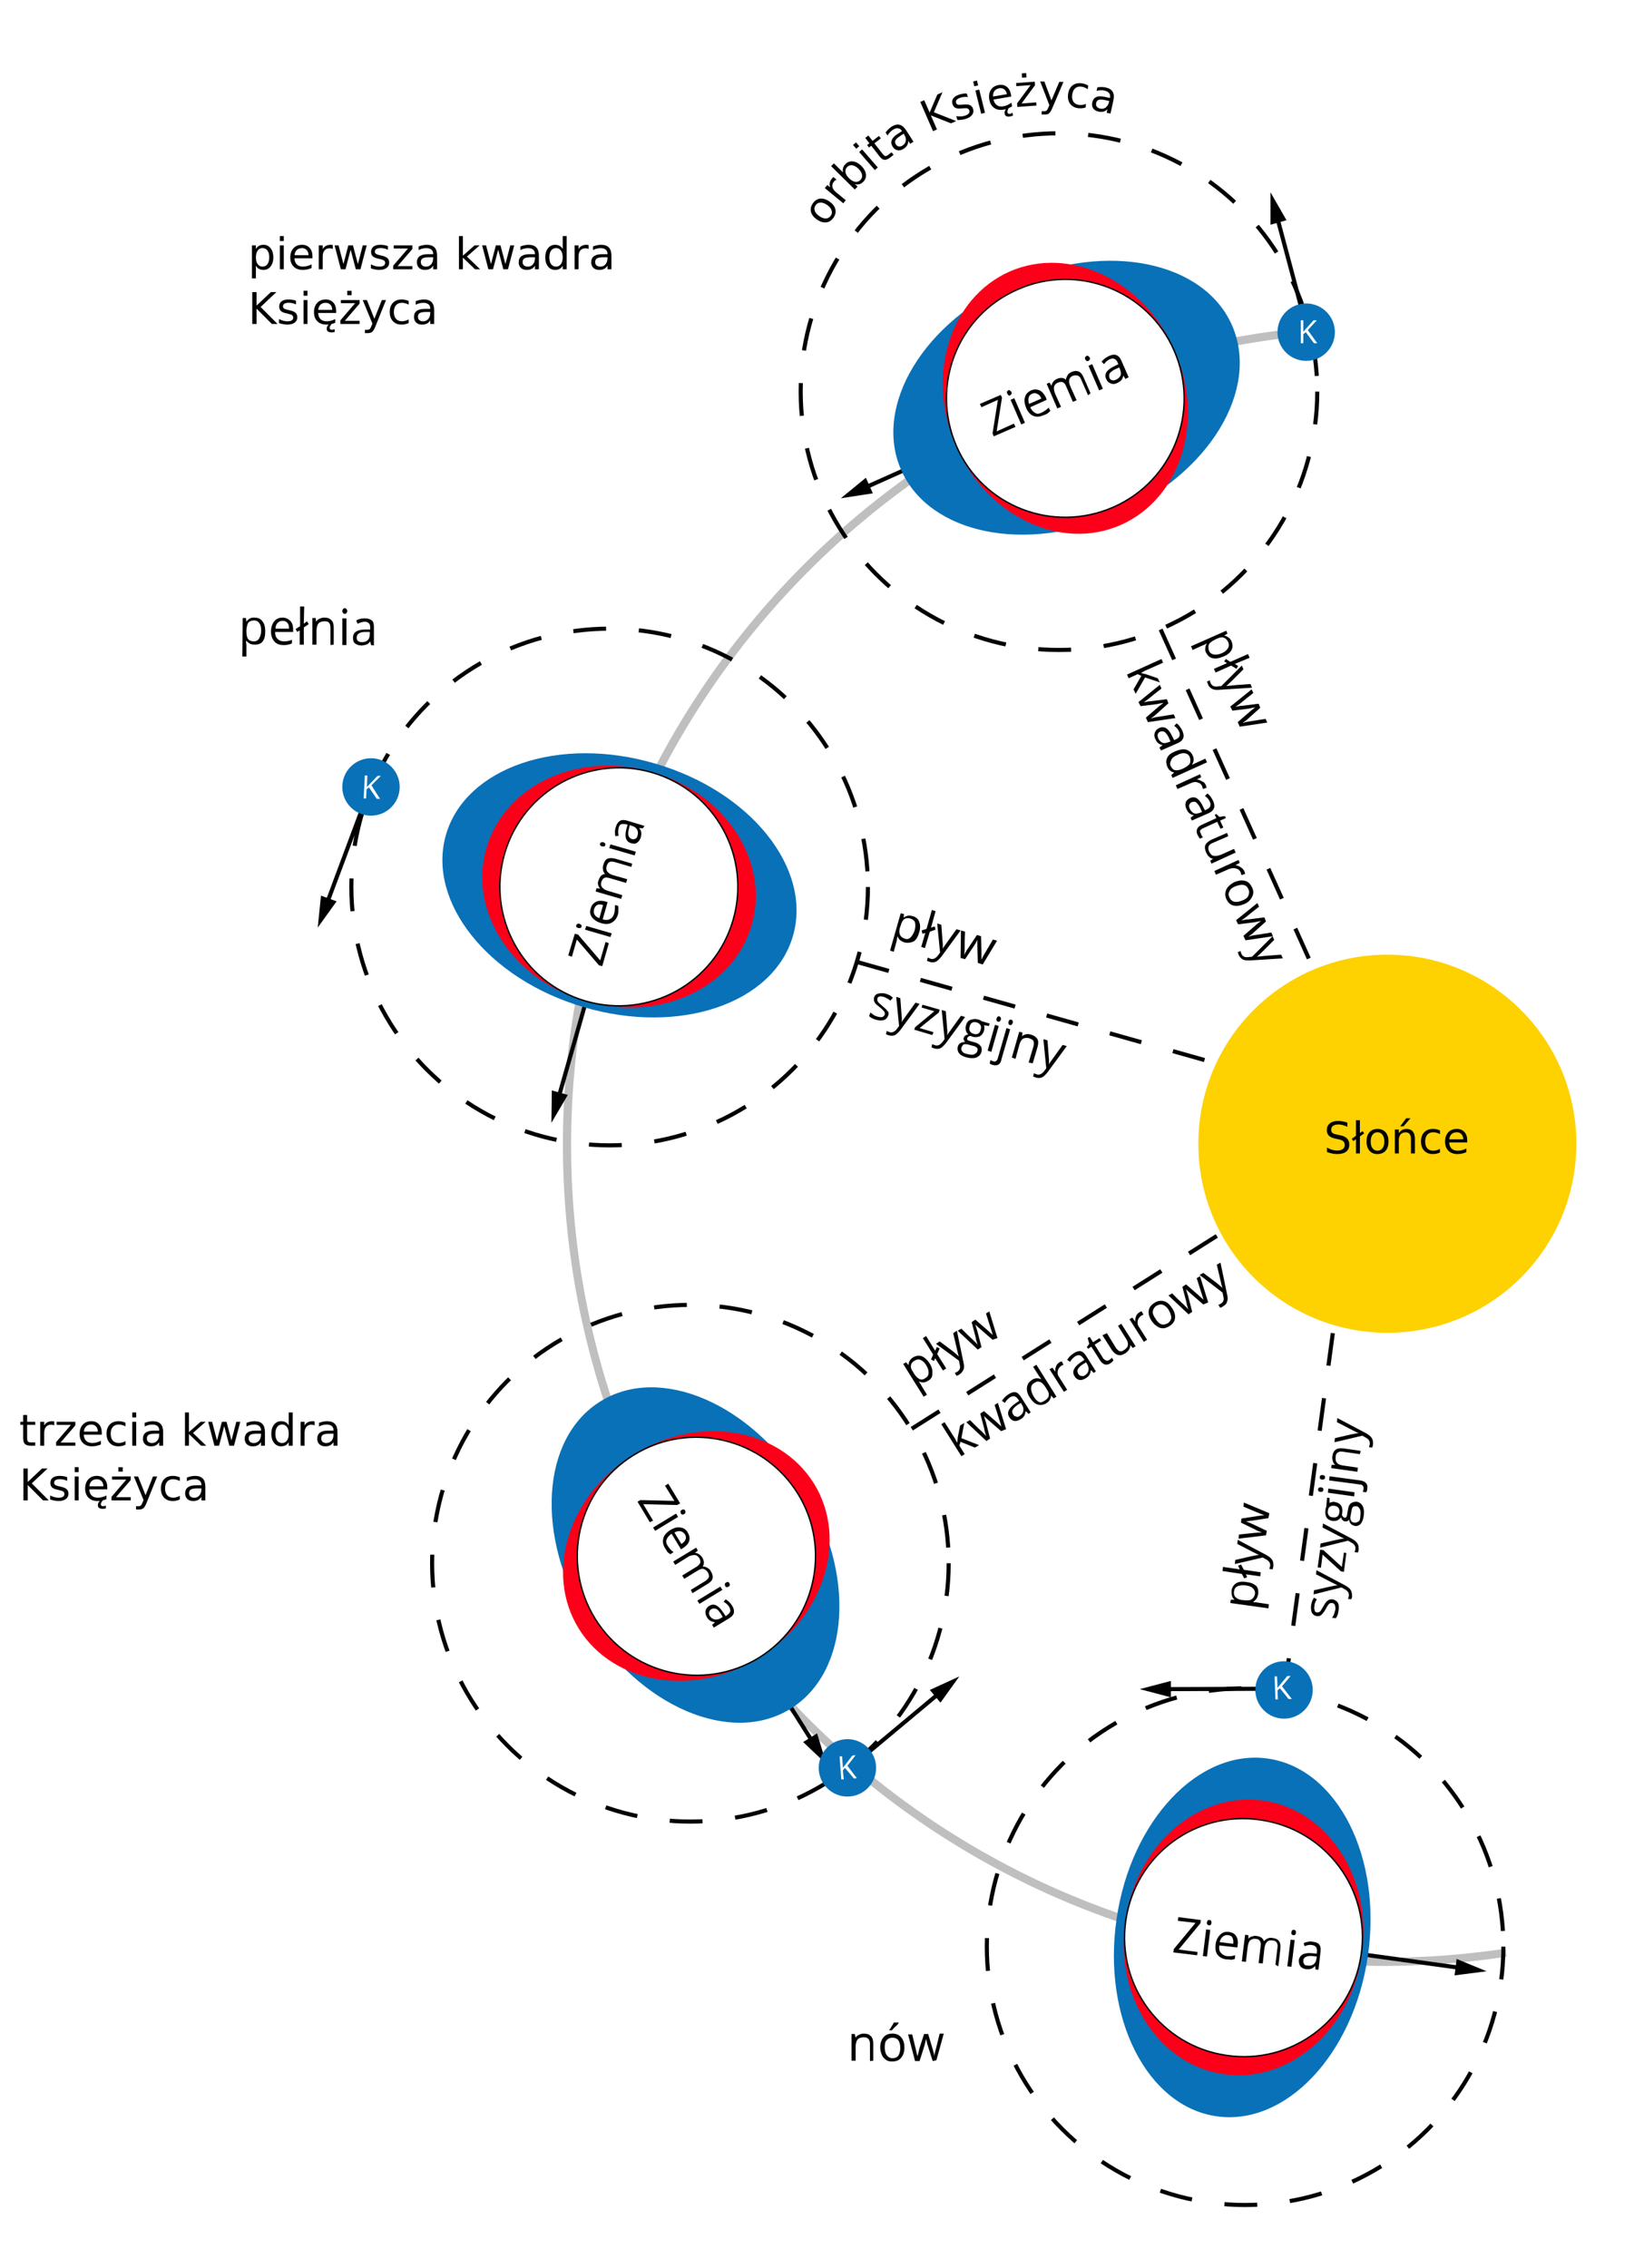 <?xml version="1.0" encoding="UTF-8" standalone="no"?>
<svg
   xmlns:dc="http://purl.org/dc/elements/1.1/"
   xmlns:cc="http://creativecommons.org/ns#"
   xmlns:rdf="http://www.w3.org/1999/02/22-rdf-syntax-ns#"
   xmlns:svg="http://www.w3.org/2000/svg"
   xmlns="http://www.w3.org/2000/svg"
   xmlns:xlink="http://www.w3.org/1999/xlink"
   xmlns:sodipodi="http://sodipodi.sourceforge.net/DTD/sodipodi-0.dtd"
   xmlns:inkscape="http://www.inkscape.org/namespaces/inkscape"
   version="1.1"
   x="0px"
   y="0px"
   viewBox="0 0 401 553"
   style="enable-background:new 0 0 401 553;"
   xml:space="preserve"
   id="svg554"
   sodipodi:docname="328_rys_2-TS.svg"
   inkscape:version="1.0.1 (3bc2e813f5, 2020-09-07)"><defs
   id="defs558">
	
	
	
	
	
	
	<linearGradient
   id="SVGID_3_"
   gradientUnits="userSpaceOnUse"
   x1="64.473"
   y1="317.276"
   x2="200.226"
   y2="298.245">
		<stop
   offset="5.618000e-03"
   style="stop-color:#BD2722"
   id="stop456" />
		<stop
   offset="0.463"
   style="stop-color:#DB7512"
   id="stop458" />
		<stop
   offset="1"
   style="stop-color:#FED100"
   id="stop460" />
	</linearGradient>
	
	
	
	
	

		
		
		
		
		
		
		
		
		
		
	
		
		
		
		
		
		
		
		
	
		
		
		
		
		
		
		
		
	
		
		
		
		
		
		
		
		
	
			
			
			
			
		
			
			
			
			
		
			
			
			
			
		
			
			
			
			
		</defs><sodipodi:namedview
   pagecolor="#ffffff"
   bordercolor="#666666"
   borderopacity="1"
   objecttolerance="10"
   gridtolerance="10"
   guidetolerance="10"
   inkscape:pageopacity="0"
   inkscape:pageshadow="2"
   inkscape:window-width="1920"
   inkscape:window-height="986"
   id="namedview556"
   showgrid="false"
   inkscape:zoom="5.7866184"
   inkscape:cx="223.00846"
   inkscape:cy="34.359015"
   inkscape:window-x="-11"
   inkscape:window-y="-11"
   inkscape:window-maximized="1"
   inkscape:current-layer="svg554" />
<style
   type="text/css"
   id="style2">
	.st0{fill:#FFFFFF;}
	.st1{opacity:0.25;clip-path:url(#SVGID_2_);}
	.st2{fill:none;stroke:#000000;stroke-miterlimit:10;}
	.st3{fill:none;stroke:#000000;stroke-miterlimit:10;stroke-dasharray:8;}
	.st4{fill:#FC0019;}
	.st5{fill:#0971B7;}
	.st6{fill:#FFFFFF;stroke:#000000;stroke-width:0.341;stroke-miterlimit:10;}
	.st7{fill:url(#SVGID_3_);}
</style>
<g
   id="tlo">
</g>
<g
   id="rysunek">
</g>
<rect
   class="st0"
   width="401"
   height="553"
   id="rect6"
   x="0"
   y="0" /><g
   id="g18">
		<defs
   id="defs9">
			<polygon
   id="SVGID_1_"
   points="36.6,22.7 309.5,9.6 379.8,576.4 38.7,550.7 " />
		</defs>
		<clipPath
   id="SVGID_2_">
			<use
   xlink:href="#SVGID_1_"
   style="overflow:visible"
   id="use11"
   x="0"
   y="0"
   width="100%"
   height="100%" />
		</clipPath>
		<g
   class="st1"
   clip-path="url(#SVGID_2_)"
   id="g16">
			<path
   d="m 338.3,479.4 c -110.4,0.4 -200.5,-89 -201,-199.4 -0.4,-110.4 89,-200.6 199.4,-201 110.4,-0.4 200.6,89 201,199.4 0.4,110.4 -89,200.5 -199.4,201 z M 336.7,81 C 227.4,81.4 138.9,170.7 139.3,280 139.7,389.3 229,477.8 338.3,477.4 447.6,477 536.1,387.7 535.7,278.4 535.3,169.1 446,80.6 336.7,81 Z"
   id="path14" />
		</g>
	</g><g
   id="g28">
			<g
   id="g26">
				<line
   class="st2"
   x1="265.1"
   y1="94.7"
   x2="210.8"
   y2="119"
   id="line20" />
				<g
   id="g24">
					<polygon
   points="205.1,121.5 212.9,120.3 211.2,116.5 "
   id="polygon22" />
				</g>
			</g>
		</g><g
   id="g38">
			<g
   id="g36">
				<line
   class="st2"
   x1="318.6"
   y1="79.5"
   x2="311.5"
   y2="52.9"
   id="line30" />
				<g
   id="g34">
					<polygon
   points="309.9,46.9 309.9,54.8 313.8,53.7 "
   id="polygon32" />
				</g>
			</g>
		</g><line
   class="st3"
   x1="283.1"
   y1="153.5"
   x2="339.5"
   y2="278.7"
   id="line40" /><path
   class="st4"
   d="m 300.5,79.3 c 6.9,15.7 -5.6,36.3 -27.9,46 -22.3,9.8 -45.9,5 -52.8,-10.7 -6.9,-15.7 5.6,-36.3 27.9,-46 22.3,-9.7 45.9,-4.9 52.8,10.7 z"
   id="path42"
   style="fill:#0971b7;fill-opacity:1" /><path
   class="st5"
   d="m 286.5,85.4 c 7.5,17 1.6,36.1 -13.1,42.6 -14.7,6.5 -32.7,-2.1 -40.2,-19.2 -7.5,-17 -1.6,-36.1 13.1,-42.6 14.7,-6.4 32.7,2.2 40.2,19.2 z"
   id="path44"
   style="fill:#fc0019;fill-opacity:1" /><path
   class="st6"
   d="m 286.4,85.5 c 6.4,14.7 -0.2,31.8 -14.9,38.2 -14.7,6.4 -31.8,-0.2 -38.2,-14.9 -6.4,-14.7 0.2,-31.8 14.9,-38.2 14.6,-6.5 31.8,0.2 38.2,14.9 z"
   id="path46" /><g
   id="g62">
				<g
   id="g60">
					<path
   d="m 247.7,104.1 -5.3,2.3 -0.3,-0.7 1.3,-8.2 -4,1.8 -0.4,-0.8 5.1,-2.2 0.3,0.7 -1.3,8.2 4.2,-1.9 z"
   id="path48" />
					<path
   d="m 245.7,96 c -0.1,-0.2 -0.1,-0.4 -0.1,-0.5 0.1,-0.1 0.2,-0.2 0.3,-0.3 0.1,-0.1 0.3,-0.1 0.4,0 0.1,0.1 0.3,0.2 0.4,0.4 0.1,0.2 0.1,0.4 0,0.5 -0.1,0.1 -0.2,0.2 -0.3,0.3 -0.1,0.1 -0.3,0.1 -0.4,0 -0.1,-0.1 -0.2,-0.2 -0.3,-0.4 z m 4.3,7.1 -0.9,0.4 -2.6,-6 0.9,-0.4 z"
   id="path50" />
					<path
   d="m 254.4,101.3 c -0.9,0.4 -1.7,0.4 -2.4,0.1 -0.7,-0.3 -1.3,-1 -1.7,-1.9 -0.4,-1 -0.5,-1.8 -0.3,-2.6 0.2,-0.8 0.7,-1.3 1.5,-1.7 0.7,-0.3 1.4,-0.3 2.1,0 0.6,0.3 1.1,0.9 1.5,1.7 l 0.2,0.6 -4,1.8 c 0.3,0.7 0.7,1.1 1.2,1.4 0.5,0.3 1,0.2 1.6,-0.1 0.6,-0.3 1.2,-0.7 1.7,-1.2 l 0.4,0.8 c -0.3,0.3 -0.5,0.5 -0.8,0.7 -0.3,0.1 -0.6,0.3 -1,0.4 z M 251.8,96 c -0.5,0.2 -0.8,0.5 -0.9,1 -0.1,0.4 -0.1,0.9 0.1,1.5 l 3,-1.3 c -0.2,-0.6 -0.6,-1 -0.9,-1.1 -0.5,-0.3 -0.9,-0.3 -1.3,-0.1 z"
   id="path52" />
					<path
   d="m 265.4,96.4 -1.7,-3.9 c -0.2,-0.5 -0.5,-0.8 -0.8,-0.9 -0.3,-0.1 -0.7,-0.1 -1.1,0 -0.6,0.2 -0.9,0.6 -1,1 -0.1,0.4 0,1 0.3,1.7 l 1.5,3.3 -0.9,0.4 -1.7,-3.9 c -0.2,-0.5 -0.5,-0.8 -0.8,-0.9 -0.3,-0.1 -0.7,-0.1 -1.1,0.1 -0.6,0.2 -0.9,0.6 -1,1 -0.1,0.5 0,1.1 0.3,1.8 l 1.4,3.1 -0.9,0.4 -2.6,-6 0.7,-0.3 0.5,0.8 v 0 c 0,-0.4 0.2,-0.7 0.4,-1 0.2,-0.3 0.5,-0.5 0.9,-0.7 0.9,-0.4 1.7,-0.3 2.2,0.2 v 0 c 0,-0.4 0.2,-0.7 0.4,-1.1 0.2,-0.4 0.6,-0.6 1,-0.8 0.7,-0.3 1.2,-0.3 1.7,-0.1 0.5,0.2 0.9,0.7 1.2,1.4 l 1.7,3.9 z"
   id="path54" />
					<path
   d="m 264.7,87.6 c -0.1,-0.2 -0.1,-0.4 0,-0.5 0.1,-0.1 0.2,-0.2 0.3,-0.3 0.1,-0.1 0.3,-0.1 0.4,0 0.1,0.1 0.3,0.2 0.4,0.4 0.1,0.2 0.1,0.4 0,0.5 -0.1,0.1 -0.2,0.2 -0.3,0.3 -0.1,0.1 -0.3,0.1 -0.4,0 -0.2,0 -0.3,-0.2 -0.4,-0.4 z m 4.3,7.2 -0.9,0.4 -2.6,-6 0.9,-0.4 z"
   id="path56" />
					<path
   d="M 274.5,92.4 274,91.6 v 0 c -0.1,0.5 -0.3,0.9 -0.5,1.1 -0.2,0.3 -0.6,0.5 -1,0.7 -0.6,0.3 -1.1,0.3 -1.6,0.1 -0.5,-0.2 -0.8,-0.5 -1.1,-1.1 -0.5,-1.2 0.1,-2.2 2,-3.1 l 1,-0.5 -0.2,-0.4 c -0.2,-0.5 -0.5,-0.8 -0.8,-0.9 -0.3,-0.1 -0.7,-0.1 -1.1,0.1 -0.5,0.2 -1,0.6 -1.4,1.2 l -0.6,-0.6 c 0.2,-0.3 0.5,-0.5 0.8,-0.8 0.3,-0.2 0.6,-0.4 1,-0.6 0.7,-0.3 1.3,-0.4 1.8,-0.2 0.5,0.2 0.9,0.6 1.2,1.3 l 1.8,4.1 z m -2.3,0.2 c 0.5,-0.2 0.9,-0.6 1.1,-1 0.2,-0.4 0.1,-0.9 -0.1,-1.5 L 273,89.6 272.1,90 c -0.7,0.3 -1.1,0.7 -1.4,1 -0.2,0.3 -0.2,0.7 -0.1,1.1 0.1,0.3 0.3,0.5 0.6,0.6 0.3,0.1 0.6,0.1 1,-0.1 z"
   id="path58" />
				</g>
			</g><circle
   class="st3"
   cx="258.3"
   cy="95.5"
   r="63"
   id="circle66" /><g
   id="g134">
			<g
   id="g132">
				<path
   d="m 294.2,159.2 c -0.2,-0.4 -0.3,-0.8 -0.2,-1.1 0,-0.4 0.1,-0.7 0.3,-1.1 v -0.1 c -0.3,0.2 -0.6,0.4 -1,0.5 l -2.4,1.1 -0.4,-0.9 8.6,-3.8 0.3,0.7 -0.8,0.5 v 0 c 0.4,0.1 0.8,0.2 1.1,0.5 0.3,0.2 0.5,0.5 0.7,0.9 0.3,0.8 0.3,1.5 0,2.1 -0.4,0.7 -1,1.2 -2,1.6 -1,0.4 -1.8,0.6 -2.6,0.4 -0.7,-0.1 -1.2,-0.6 -1.6,-1.3 z m 5.4,-2.6 c -0.3,-0.6 -0.6,-0.9 -1.1,-1.1 -0.5,-0.2 -1.1,0 -1.8,0.3 l -0.2,0.1 c -0.8,0.4 -1.4,0.8 -1.6,1.2 -0.2,0.4 -0.2,1 0,1.6 0.2,0.5 0.6,0.8 1.2,0.9 0.5,0.1 1.2,0 1.9,-0.3 0.7,-0.3 1.2,-0.7 1.5,-1.2 0.3,-0.5 0.3,-1 0.1,-1.5 z"
   id="path100" />
				<path
   d="m 301.2,161.9 0.8,0.5 -0.4,0.7 -1.3,-0.8 -3.8,1.7 -0.4,-0.9 3.2,-1.4 -0.7,-0.4 0.4,-0.6 1.1,0.7 4.3,-1.9 0.4,0.9 z"
   id="path102" />
				<path
   d="m 302.9,162.3 0.4,0.9 -2.8,2.8 c -0.6,0.6 -1.1,1 -1.4,1.3 v 0 c 0.2,0 0.6,-0.1 1.1,-0.1 0.5,-0.1 2.1,-0.2 4.8,-0.4 l 0.4,0.9 -7.9,0.5 c -0.8,0.1 -1.4,0 -1.8,-0.2 -0.4,-0.2 -0.8,-0.5 -1,-1 -0.1,-0.3 -0.2,-0.5 -0.3,-0.8 l 0.7,-0.3 c 0,0.2 0.1,0.4 0.2,0.7 0.3,0.6 0.8,0.9 1.6,0.8 l 1,-0.1 z"
   id="path104" />
				<path
   d="m 301.9,176.1 3,-2.6 c 0.2,-0.2 0.6,-0.5 1.3,-1 v 0 c -0.7,0.1 -1.2,0.2 -1.6,0.3 l -4,0.5 -0.5,-1 5.2,-4.2 0.4,0.9 c -1.3,1 -2.3,1.8 -3,2.4 -0.7,0.5 -1.2,0.9 -1.4,1 v 0 c 0.2,-0.1 0.5,-0.1 0.9,-0.2 0.4,-0.1 0.7,-0.1 0.9,-0.1 l 3.9,-0.5 0.4,1 -2.9,2.6 c -0.5,0.5 -1,0.8 -1.4,1.1 v 0 c 0.1,0 0.4,-0.1 0.7,-0.2 0.3,-0.1 1.9,-0.3 4.9,-0.8 l 0.4,0.9 -6.7,1 z"
   id="path106" />
				<path
   d="m 278.3,164.1 c 0.3,0.1 0.7,0.2 1.2,0.3 l 2.9,1 0.5,1 -3.6,-1.2 -2.3,4 -0.5,-1.1 1.9,-3.3 -0.9,-0.4 -2.2,1 -0.4,-0.9 8.4,-3.8 0.4,0.9 -4.5,2 c -0.2,0.1 -0.5,0.3 -0.9,0.5 z"
   id="path108" />
				<path
   d="m 279.5,175 3,-2.6 c 0.2,-0.2 0.6,-0.5 1.3,-1 v 0 c -0.7,0.1 -1.2,0.2 -1.6,0.3 l -4,0.5 -0.5,-1 5.2,-4.2 0.4,0.9 c -1.3,1 -2.3,1.8 -3,2.4 -0.7,0.5 -1.2,0.9 -1.4,1 v 0 c 0.2,-0.1 0.5,-0.1 0.9,-0.2 0.4,-0.1 0.7,-0.1 0.9,-0.1 l 3.9,-0.5 0.4,1 -2.9,2.6 c -0.5,0.5 -1,0.8 -1.4,1.1 v 0 c 0.1,0 0.4,-0.1 0.7,-0.2 0.3,-0.1 1.9,-0.3 4.9,-0.8 l 0.4,0.9 -6.7,1 z"
   id="path110" />
				<path
   d="m 282.8,182.3 0.8,-0.6 v 0 c -0.5,-0.1 -0.9,-0.3 -1.1,-0.5 -0.3,-0.2 -0.5,-0.6 -0.7,-1 -0.3,-0.6 -0.3,-1.1 -0.1,-1.6 0.2,-0.5 0.5,-0.8 1.1,-1.1 1.2,-0.5 2.2,0.1 3.1,2 l 0.5,1 0.4,-0.2 c 0.5,-0.2 0.8,-0.5 0.9,-0.8 0.1,-0.3 0.1,-0.7 -0.1,-1.1 -0.2,-0.5 -0.6,-1 -1.2,-1.4 l 0.6,-0.6 c 0.3,0.2 0.6,0.5 0.8,0.8 0.2,0.3 0.4,0.6 0.6,1 0.3,0.7 0.4,1.3 0.2,1.8 -0.2,0.5 -0.6,0.9 -1.3,1.2 l -4.1,1.8 z m -0.3,-2.3 c 0.2,0.5 0.6,0.9 1,1.1 0.4,0.2 0.9,0.1 1.5,-0.1 l 0.5,-0.2 -0.4,-0.9 c -0.3,-0.7 -0.7,-1.1 -1,-1.4 -0.3,-0.2 -0.7,-0.2 -1.1,-0.1 -0.3,0.1 -0.5,0.4 -0.6,0.6 -0.1,0.4 0,0.7 0.1,1 z"
   id="path112" />
				<path
   d="m 286.4,188.4 v 0 c -0.8,-0.2 -1.4,-0.7 -1.7,-1.5 -0.3,-0.8 -0.3,-1.5 0,-2.1 0.3,-0.7 1,-1.2 2,-1.6 1,-0.4 1.8,-0.6 2.6,-0.4 0.7,0.2 1.3,0.7 1.6,1.4 0.4,0.8 0.3,1.5 -0.1,2.2 v 0.1 l 0.4,-0.2 0.4,-0.2 2.4,-1.1 0.4,0.9 -8.4,3.8 -0.3,-0.7 z m -0.9,-1.7 c 0.3,0.6 0.6,1 1.1,1.1 0.5,0.1 1.1,0 1.8,-0.3 l 0.2,-0.1 c 0.8,-0.4 1.4,-0.8 1.6,-1.2 0.2,-0.4 0.2,-1 0,-1.6 -0.2,-0.5 -0.6,-0.8 -1.1,-0.9 -0.5,-0.1 -1.2,0 -1.9,0.4 -0.8,0.3 -1.3,0.7 -1.5,1.2 -0.2,0.5 -0.4,0.8 -0.2,1.4 z"
   id="path114" />
				<path
   d="m 294.1,191.4 c 0.1,0.3 0.2,0.5 0.2,0.7 l -0.9,0.3 c -0.1,-0.3 -0.1,-0.5 -0.2,-0.7 -0.2,-0.5 -0.6,-0.8 -1.1,-0.9 -0.5,-0.2 -1.1,-0.1 -1.7,0.2 l -3.2,1.4 -0.4,-0.9 5.9,-2.7 0.3,0.7 -1.1,0.6 v 0 c 0.5,0 0.9,0.2 1.2,0.4 0.6,0.2 0.8,0.5 1,0.9 z"
   id="path116" />
				<path
   d="m 290.4,199.4 0.8,-0.6 v 0 c -0.5,-0.1 -0.9,-0.3 -1.1,-0.5 -0.3,-0.2 -0.5,-0.6 -0.7,-1 -0.3,-0.6 -0.3,-1.1 -0.2,-1.6 0.2,-0.5 0.5,-0.8 1.1,-1.1 1.2,-0.5 2.2,0.1 3.1,2 l 0.5,1 0.4,-0.2 c 0.5,-0.2 0.8,-0.5 0.9,-0.8 0.1,-0.3 0.1,-0.7 -0.1,-1.1 -0.2,-0.5 -0.6,-1 -1.2,-1.4 l 0.6,-0.6 c 0.3,0.2 0.6,0.5 0.8,0.8 0.2,0.3 0.4,0.6 0.6,1 0.3,0.7 0.4,1.3 0.2,1.8 -0.2,0.5 -0.6,0.9 -1.3,1.2 l -4.1,1.8 z m -0.2,-2.2 c 0.2,0.5 0.6,0.9 1,1.1 0.4,0.2 0.9,0.1 1.5,-0.1 l 0.5,-0.2 -0.4,-0.9 c -0.3,-0.7 -0.7,-1.1 -1,-1.4 -0.3,-0.3 -0.7,-0.2 -1.1,-0.1 -0.3,0.1 -0.5,0.4 -0.6,0.6 -0.1,0.3 -0.1,0.6 0.1,1 z"
   id="path118" />
				<path
   d="m 293,203.5 c 0.1,0.2 0.1,0.3 0.2,0.4 0.1,0.1 0.2,0.2 0.2,0.3 l -0.7,0.3 c -0.1,-0.1 -0.2,-0.2 -0.3,-0.4 -0.1,-0.2 -0.2,-0.3 -0.3,-0.5 -0.5,-1.1 -0.1,-2 1.1,-2.5 l 3.5,-1.6 -0.4,-0.8 0.4,-0.2 0.7,0.7 1.4,-0.2 0.2,0.5 -1.4,0.6 0.8,1.7 -0.7,0.3 -0.8,-1.7 -3.5,1.6 c -0.4,0.2 -0.6,0.4 -0.7,0.6 -0.1,0.2 0.2,0.6 0.3,0.9 z"
   id="path120" />
				<path
   d="m 299.6,203.9 -3.9,1.7 c -0.5,0.2 -0.8,0.5 -0.9,0.8 -0.1,0.3 -0.1,0.7 0.1,1.2 0.3,0.6 0.6,1 1.1,1.1 0.5,0.1 1.1,0 1.9,-0.3 l 3.1,-1.4 0.4,0.9 -5.9,2.7 -0.3,-0.7 0.7,-0.5 v 0 c -0.4,0 -0.7,-0.2 -1,-0.5 -0.3,-0.2 -0.5,-0.6 -0.7,-1 -0.3,-0.7 -0.4,-1.3 -0.2,-1.8 0.2,-0.5 0.7,-0.9 1.4,-1.3 l 3.9,-1.7 z"
   id="path122" />
				<path
   d="m 303.5,212.4 c 0.1,0.3 0.2,0.5 0.2,0.7 l -0.9,0.3 c -0.1,-0.3 -0.1,-0.5 -0.2,-0.7 -0.2,-0.5 -0.6,-0.8 -1.1,-0.9 -0.5,-0.2 -1.1,-0.1 -1.7,0.1 l -3.2,1.4 -0.4,-0.9 5.9,-2.7 0.3,0.7 -1.1,0.6 v 0 c 0.5,0 0.9,0.2 1.2,0.4 0.5,0.3 0.8,0.6 1,1 z"
   id="path124" />
				<path
   d="m 303.4,220.5 c -1,0.4 -1.8,0.5 -2.6,0.3 -0.8,-0.2 -1.3,-0.8 -1.7,-1.6 -0.2,-0.5 -0.3,-1 -0.2,-1.6 0.1,-0.5 0.3,-1 0.7,-1.4 0.4,-0.4 0.9,-0.8 1.5,-1.1 1,-0.4 1.8,-0.5 2.6,-0.3 0.8,0.2 1.3,0.8 1.7,1.6 0.4,0.8 0.4,1.6 0,2.3 -0.4,0.8 -1,1.4 -2,1.8 z m -2,-4.4 c -0.8,0.3 -1.3,0.7 -1.5,1.2 -0.3,0.5 -0.3,1 0,1.6 0.3,0.6 0.7,0.9 1.2,1 0.5,0.1 1.2,0 1.9,-0.3 0.8,-0.3 1.3,-0.7 1.5,-1.2 0.2,-0.5 0.3,-1 0,-1.6 -0.3,-0.6 -0.6,-0.9 -1.2,-1 -0.4,-0.1 -1.1,0 -1.9,0.3 z"
   id="path126" />
				<path
   d="m 303.3,228.2 3,-2.6 c 0.2,-0.2 0.6,-0.5 1.3,-1 v 0 c -0.7,0.1 -1.2,0.2 -1.6,0.3 l -4,0.5 -0.5,-1 5.2,-4.2 0.4,0.9 c -1.3,1 -2.3,1.8 -3,2.4 -0.7,0.5 -1.2,0.9 -1.4,1 v 0 c 0.2,-0.1 0.5,-0.1 0.9,-0.2 0.4,-0.1 0.7,-0.1 0.9,-0.1 l 3.9,-0.5 0.4,1 -2.9,2.6 c -0.5,0.5 -1,0.8 -1.4,1.1 v 0 c 0.1,0 0.4,-0.1 0.7,-0.2 0.3,-0.1 1.9,-0.3 4.9,-0.8 l 0.4,0.9 -6.7,1 z"
   id="path128" />
				<path
   d="m 310.4,228.3 0.4,0.9 -2.8,2.8 c -0.6,0.6 -1.1,1 -1.4,1.3 v 0 c 0.2,0 0.6,-0.1 1.1,-0.1 0.5,-0.1 2.1,-0.2 4.8,-0.4 l 0.4,0.9 -7.9,0.5 c -0.8,0 -1.4,0 -1.8,-0.2 -0.4,-0.2 -0.7,-0.5 -1,-1 -0.1,-0.3 -0.2,-0.5 -0.3,-0.8 l 0.7,-0.3 c 0,0.2 0.1,0.4 0.2,0.7 0.3,0.6 0.8,0.9 1.6,0.8 l 1,-0.1 z"
   id="path130" />
			</g>
		</g><circle
   class="st5"
   cx="318.6"
   cy="81"
   r="7"
   id="circle136" /><g
   id="g140">
			<path
   class="st0"
   d="m 321.3,83.7 h -0.8 l -2,-2.7 -0.6,0.5 v 2.2 h -0.6 v -5.6 h 0.6 v 2.8 l 2.5,-2.8 h 0.8 l -2.2,2.4 z"
   id="path138" />
		</g><g
   id="g200">
			<g
   id="g198">
				<line
   class="st2"
   x1="152.5"
   y1="210.6"
   x2="136.2"
   y2="267.8"
   id="line192" />
				<g
   id="g196">
					<polygon
   points="134.5,273.8 138.5,267 134.6,265.9 "
   id="polygon194" />
				</g>
			</g>
		</g><g
   id="g210"
   transform="translate(-1.3,3.2)">
			<g
   id="g208">
				<line
   class="st2"
   x1="90.6"
   y1="191.5"
   x2="81"
   y2="217.2"
   id="line202" />
				<g
   id="g206">
					<polygon
   points="83.4,216.6 79.6,215.2 78.8,223 "
   id="polygon204" />
				</g>
			</g>
		</g><line
   class="st3"
   x1="209.1"
   y1="234.6"
   x2="341.3"
   y2="271.9"
   id="line212" /><path
   class="st4"
   d="m 193.398,228.298 c -4.8,16.4 -27.6,24.2 -51,17.3 -23.3,-6.8 -38.4,-25.7 -33.6,-42.1 4.8,-16.4 27.6,-24.2 51,-17.3 23.4,6.8 38.4,25.7 33.6,42.1 z"
   id="path214"
   style="fill:#0971b7;fill-opacity:1" /><path
   class="st5"
   d="m 159.2,188.3 c 17.9,5.2 28.7,22 24.1,37.4 -4.5,15.4 -22.7,23.7 -40.5,18.4 -17.9,-5.2 -28.7,-22 -24.1,-37.4 4.5,-15.4 22.6,-23.7 40.5,-18.4 z"
   id="path216"
   style="fill:#fc0019;fill-opacity:1" /><path
   class="st6"
   d="m 159.1,188.4 c 15.4,4.5 24.2,20.6 19.7,36 -4.5,15.4 -20.6,24.2 -36,19.7 -15.4,-4.5 -24.2,-20.6 -19.7,-36 4.5,-15.4 20.7,-24.2 36,-19.7 z"
   id="path218" /><g
   id="g234">
				<g
   id="g232">
					<path
   d="m 148.5,230 -1.6,5.6 -0.8,-0.2 -5.4,-6.3 -1.2,4.2 -0.9,-0.3 1.6,-5.3 0.8,0.2 5.4,6.3 1.3,-4.5 z"
   id="path220" />
					<path
   d="m 141,226.3 c -0.2,-0.1 -0.4,-0.2 -0.4,-0.3 -0.1,-0.1 -0.1,-0.3 0,-0.4 0,-0.1 0.1,-0.3 0.3,-0.3 0.1,-0.1 0.3,-0.1 0.5,0 0.2,0.1 0.4,0.2 0.4,0.3 0.1,0.1 0.1,0.3 0,0.4 0,0.2 -0.1,0.3 -0.3,0.3 -0.1,0 -0.3,0 -0.5,0 z m 8.2,1.3 -0.3,0.9 -6.2,-1.8 0.3,-0.9 z"
   id="path222" />
					<path
   d="m 150.7,223.1 c -0.3,0.9 -0.8,1.5 -1.5,1.9 -0.7,0.4 -1.6,0.4 -2.6,0.1 -1,-0.3 -1.7,-0.8 -2.2,-1.4 -0.5,-0.7 -0.6,-1.4 -0.3,-2.2 0.2,-0.8 0.7,-1.3 1.3,-1.6 0.6,-0.3 1.4,-0.3 2.2,-0.1 l 0.6,0.2 -1.2,4.2 c 0.7,0.2 1.3,0.2 1.8,-0.1 0.5,-0.2 0.8,-0.7 1,-1.3 0.2,-0.7 0.2,-1.4 0.2,-2.1 l 0.8,0.2 c 0,0.4 0.1,0.7 0,1 0.1,0.4 0,0.8 -0.1,1.2 z m -5.8,-1.4 c -0.1,0.5 -0.1,0.9 0.1,1.3 0.2,0.4 0.6,0.7 1.2,0.9 l 0.9,-3.2 c -0.6,-0.2 -1.1,-0.2 -1.5,0 -0.3,0.2 -0.5,0.5 -0.7,1 z"
   id="path224" />
					<path
   d="m 154,211.4 -4.1,-1.2 c -0.5,-0.1 -0.9,-0.2 -1.2,0 -0.3,0.1 -0.5,0.4 -0.7,0.9 -0.2,0.6 -0.1,1.1 0.1,1.4 0.3,0.4 0.7,0.7 1.4,0.9 l 3.5,1 -0.3,0.9 -4.1,-1.2 c -0.5,-0.1 -0.9,-0.2 -1.2,0 -0.3,0.1 -0.5,0.4 -0.7,0.9 -0.2,0.6 -0.1,1.1 0.2,1.4 0.3,0.4 0.8,0.7 1.6,0.9 l 3.3,1 -0.3,0.9 -6.2,-1.8 0.2,-0.8 0.9,0.1 v 0 c -0.3,-0.3 -0.4,-0.6 -0.5,-0.9 -0.1,-0.4 -0.1,-0.7 0.1,-1.1 0.3,-1 0.8,-1.5 1.6,-1.6 v 0 c -0.3,-0.3 -0.5,-0.6 -0.5,-1 -0.1,-0.4 -0.1,-0.8 0.1,-1.3 0.2,-0.7 0.5,-1.2 1,-1.4 0.5,-0.2 1.1,-0.2 1.9,0 l 4.1,1.2 z"
   id="path226" />
					<path
   d="m 146.8,206.4 c -0.2,-0.1 -0.4,-0.2 -0.4,-0.3 -0.1,-0.1 -0.1,-0.3 0,-0.4 0,-0.1 0.1,-0.3 0.3,-0.3 0.2,0 0.3,-0.1 0.5,0 0.2,0.1 0.4,0.2 0.4,0.3 0.1,0.1 0.1,0.3 0,0.4 0,0.2 -0.1,0.3 -0.3,0.3 -0.1,0 -0.2,0 -0.5,0 z m 8.3,1.3 -0.3,0.9 -6.2,-1.8 0.3,-0.9 z"
   id="path228" />
					<path
   d="m 156.8,202 -0.9,-0.1 v 0 c 0.3,0.4 0.5,0.8 0.5,1.1 0.1,0.3 0,0.7 -0.1,1.2 -0.2,0.6 -0.5,1 -0.9,1.3 -0.4,0.3 -0.9,0.3 -1.5,0.1 -1.3,-0.4 -1.6,-1.6 -1.1,-3.5 l 0.3,-1 -0.4,-0.1 c -0.5,-0.1 -0.9,-0.1 -1.2,0 -0.3,0.1 -0.5,0.4 -0.6,0.9 -0.1,0.5 -0.2,1.1 0,1.9 l -0.8,0.1 c -0.1,-0.4 -0.1,-0.7 -0.1,-1.1 0,-0.4 0.1,-0.8 0.2,-1.1 0.2,-0.7 0.5,-1.2 1,-1.5 0.4,-0.3 1,-0.3 1.7,-0.1 l 4.3,1.3 z m -1.3,1.8 c 0.2,-0.6 0.1,-1.1 -0.1,-1.5 -0.2,-0.4 -0.6,-0.7 -1.2,-0.9 l -0.6,-0.2 -0.2,0.9 c -0.2,0.7 -0.2,1.3 -0.1,1.7 0.1,0.4 0.4,0.6 0.8,0.8 0.3,0.1 0.6,0.1 0.9,-0.1 0.2,0 0.4,-0.3 0.5,-0.7 z"
   id="path230" />
				</g>
			</g><circle
   class="st3"
   cx="148.7"
   cy="216.3"
   r="63"
   id="circle238" /><g
   id="g268">
			<g
   id="g266">
				<path
   d="m 220.6,229.8 c -0.4,-0.1 -0.7,-0.3 -1,-0.5 -0.3,-0.2 -0.5,-0.6 -0.6,-0.9 h -0.1 c -0.1,0.4 -0.1,0.7 -0.2,1.1 l -0.7,2.6 -0.9,-0.3 2.6,-9.1 0.8,0.2 -0.1,0.9 v 0 c 0.3,-0.3 0.7,-0.4 1,-0.5 0.4,-0.1 0.7,0 1.2,0.1 0.8,0.2 1.4,0.7 1.6,1.4 0.3,0.7 0.3,1.6 0,2.6 -0.3,1 -0.7,1.8 -1.4,2.2 -0.7,0.3 -1.4,0.4 -2.2,0.2 z m 1.5,-5.8 c -0.6,-0.2 -1.1,-0.1 -1.5,0.1 -0.4,0.3 -0.7,0.8 -0.9,1.6 l -0.1,0.2 c -0.3,0.9 -0.3,1.5 -0.1,2 0.2,0.5 0.6,0.8 1.2,1 0.5,0.2 1,0.1 1.4,-0.3 0.4,-0.4 0.7,-0.9 1,-1.7 0.2,-0.8 0.2,-1.4 0.1,-1.9 -0.1,-0.5 -0.6,-0.8 -1.1,-1 z"
   id="path240" />
				<path
   d="m 227.1,226.2 0.9,-0.3 0.2,0.8 -1.4,0.5 -1.2,4 -0.9,-0.3 1,-3.4 -0.7,0.2 -0.2,-0.8 1.2,-0.4 1.3,-4.6 0.9,0.3 z"
   id="path242" />
				<path
   d="m 228.6,225.2 1,0.3 0.3,4 c 0.1,0.9 0.1,1.5 0,1.9 v 0 c 0.1,-0.2 0.3,-0.5 0.6,-0.9 0.3,-0.4 1.2,-1.7 2.8,-3.9 l 1,0.3 -4.7,6.4 c -0.5,0.6 -0.9,1 -1.3,1.2 -0.4,0.2 -0.9,0.2 -1.4,0.1 -0.3,-0.1 -0.6,-0.2 -0.8,-0.3 l 0.2,-0.8 c 0.2,0.1 0.4,0.2 0.7,0.3 0.6,0.2 1.2,-0.1 1.7,-0.7 l 0.6,-0.8 z"
   id="path244" />
				<path
   d="m 238.5,234.8 -0.1,-4 c 0,-0.2 0,-0.8 0,-1.6 v 0 c -0.3,0.6 -0.6,1.1 -0.8,1.4 l -2.2,3.3 -1.1,-0.3 0.1,-6.7 1,0.3 c -0.1,1.7 -0.1,3 -0.1,3.9 0,0.9 -0.1,1.5 -0.1,1.8 v 0 c 0.1,-0.2 0.2,-0.5 0.4,-0.8 0.2,-0.3 0.3,-0.6 0.5,-0.8 l 2.2,-3.3 1,0.3 0.1,3.9 c 0,0.7 0,1.3 0,1.8 v 0 c 0.1,-0.1 0.2,-0.3 0.3,-0.6 0.1,-0.3 1,-1.7 2.5,-4.3 l 1,0.3 -3.5,5.8 z"
   id="path246" />
				<path
   d="m 216.7,247.5 c -0.2,0.6 -0.5,1 -1,1.2 -0.5,0.2 -1.2,0.2 -1.9,0 -0.8,-0.2 -1.4,-0.5 -1.8,-0.9 l 0.3,-0.9 c 0.3,0.2 0.5,0.4 0.8,0.6 0.3,0.2 0.6,0.3 0.9,0.4 0.5,0.1 0.9,0.2 1.2,0.1 0.3,-0.1 0.5,-0.3 0.6,-0.6 0.1,-0.2 0,-0.5 -0.1,-0.7 -0.2,-0.2 -0.5,-0.6 -1,-1 -0.5,-0.4 -0.9,-0.7 -1.1,-0.9 -0.2,-0.2 -0.3,-0.5 -0.4,-0.7 -0.1,-0.2 0,-0.5 0,-0.8 0.1,-0.5 0.5,-0.9 1,-1 0.5,-0.1 1.1,-0.2 1.8,0 0.7,0.2 1.3,0.5 1.8,1 l -0.6,0.7 c -0.5,-0.4 -1.1,-0.7 -1.6,-0.9 -0.4,-0.1 -0.8,-0.2 -1.1,-0.1 -0.3,0.1 -0.4,0.2 -0.5,0.5 0,0.2 0,0.3 0,0.5 0,0.1 0.2,0.3 0.3,0.5 0.2,0.2 0.5,0.4 0.9,0.8 0.6,0.5 1.1,0.9 1.2,1.2 0.4,0.2 0.4,0.6 0.3,1 z"
   id="path248" />
				<path
   d="m 218.6,243.1 1,0.3 0.3,4 c 0.1,0.9 0.1,1.5 0,1.9 v 0 c 0.1,-0.2 0.3,-0.5 0.6,-0.9 0.3,-0.4 1.2,-1.7 2.8,-3.9 l 1,0.3 -4.7,6.4 c -0.5,0.6 -0.9,1 -1.3,1.2 -0.4,0.2 -0.9,0.2 -1.4,0.1 -0.3,-0.1 -0.6,-0.2 -0.8,-0.3 l 0.2,-0.8 c 0.2,0.1 0.4,0.2 0.7,0.3 0.6,0.2 1.2,-0.1 1.7,-0.7 l 0.6,-0.8 z"
   id="path250" />
				<path
   d="m 227.4,252.4 -4.4,-1.3 0.2,-0.6 4.7,-3.9 -3.1,-0.9 0.2,-0.7 4.2,1.2 -0.2,0.7 -4.7,3.8 3.4,1 z"
   id="path252" />
				<path
   d="m 229.7,246.3 1,0.3 0.3,4 c 0.1,0.9 0.1,1.5 0,1.9 v 0 c 0.1,-0.2 0.3,-0.5 0.6,-0.9 0.3,-0.4 1.2,-1.7 2.8,-3.9 l 1,0.3 -4.7,6.4 c -0.5,0.6 -0.9,1 -1.3,1.2 -0.4,0.2 -0.9,0.2 -1.4,0.1 -0.3,-0.1 -0.6,-0.2 -0.8,-0.3 l 0.2,-0.8 c 0.2,0.1 0.4,0.2 0.7,0.3 0.6,0.2 1.2,-0.1 1.7,-0.7 l 0.6,-0.8 z"
   id="path254" />
				<path
   d="m 241.4,249.6 -0.2,0.6 -1.2,-0.2 c 0.1,0.2 0.1,0.4 0.1,0.6 0,0.2 0,0.5 -0.1,0.8 -0.2,0.6 -0.5,1 -1,1.3 -0.5,0.2 -1.1,0.3 -1.8,0.1 -0.2,-0.1 -0.3,-0.1 -0.5,-0.2 -0.5,0.1 -0.7,0.3 -0.8,0.6 0,0.2 0,0.3 0.1,0.4 0.1,0.1 0.3,0.2 0.7,0.3 l 1.1,0.3 c 0.7,0.2 1.1,0.5 1.4,0.9 0.3,0.4 0.3,0.9 0.2,1.4 -0.2,0.7 -0.6,1.1 -1.3,1.4 -0.6,0.2 -1.5,0.2 -2.5,-0.1 -0.8,-0.2 -1.4,-0.6 -1.7,-1 -0.3,-0.4 -0.4,-0.9 -0.3,-1.5 0.1,-0.4 0.3,-0.7 0.6,-0.9 0.3,-0.2 0.7,-0.3 1.2,-0.3 -0.1,-0.1 -0.2,-0.3 -0.3,-0.5 -0.1,-0.2 -0.1,-0.4 0,-0.6 0.1,-0.2 0.2,-0.4 0.4,-0.5 0.2,-0.1 0.4,-0.2 0.7,-0.3 -0.3,-0.2 -0.5,-0.5 -0.6,-0.9 -0.1,-0.4 -0.1,-0.8 0,-1.2 0.2,-0.7 0.5,-1.2 1.1,-1.4 0.6,-0.2 1.1,-0.3 1.9,-0.1 0.3,0.1 0.6,0.2 0.8,0.4 z m -6.9,5.9 c -0.1,0.3 0,0.6 0.2,0.9 0.2,0.3 0.6,0.5 1.1,0.6 0.8,0.2 1.4,0.3 1.8,0.1 0.4,-0.2 0.7,-0.4 0.8,-0.8 0.1,-0.3 0.1,-0.6 -0.1,-0.8 -0.2,-0.2 -0.5,-0.4 -1.1,-0.5 l -1.1,-0.3 c -0.4,-0.1 -0.8,-0.1 -1.1,0 -0.2,0.2 -0.4,0.5 -0.5,0.8 z m 2,-5.1 c -0.1,0.4 -0.1,0.8 0.1,1.1 0.2,0.3 0.5,0.5 0.9,0.6 0.9,0.3 1.5,-0.1 1.7,-1 0.3,-0.9 -0.1,-1.5 -1,-1.8 -0.4,-0.1 -0.8,-0.1 -1.1,0.1 -0.3,0.2 -0.5,0.5 -0.6,1 z"
   id="path256" />
				<path
   d="m 241.8,256.5 -0.9,-0.3 1.8,-6.3 0.9,0.3 z m 1.3,-8.2 c 0.1,-0.2 0.2,-0.4 0.3,-0.4 0.1,-0.1 0.3,-0.1 0.4,0 0.1,0 0.3,0.1 0.3,0.3 0.1,0.1 0.1,0.3 0,0.5 -0.1,0.2 -0.2,0.4 -0.3,0.4 -0.1,0.1 -0.3,0.1 -0.4,0 -0.2,0 -0.3,-0.1 -0.3,-0.3 -0.1,-0.2 -0.1,-0.3 0,-0.5 z"
   id="path258" />
				<path
   d="m 242.2,259.7 c -0.4,-0.1 -0.6,-0.2 -0.8,-0.4 l 0.2,-0.8 c 0.2,0.1 0.5,0.3 0.7,0.3 0.3,0.1 0.5,0.1 0.7,-0.1 0.2,-0.1 0.3,-0.4 0.4,-0.7 l 2.1,-7.3 0.9,0.3 -2.1,7.2 c -0.2,1.3 -0.9,1.8 -2.1,1.5 z m 3.8,-10.6 c 0.1,-0.2 0.2,-0.4 0.3,-0.4 0.1,-0.1 0.3,-0.1 0.4,0 0.1,0 0.3,0.1 0.3,0.3 0.1,0.1 0.1,0.3 0,0.5 -0.1,0.2 -0.2,0.4 -0.3,0.4 -0.1,0.1 -0.3,0.1 -0.4,0 -0.2,0 -0.3,-0.1 -0.3,-0.3 0,-0.2 -0.1,-0.3 0,-0.5 z"
   id="path260" />
				<path
   d="m 250.9,259.1 1.2,-4 c 0.1,-0.5 0.1,-0.9 0,-1.2 -0.1,-0.3 -0.5,-0.5 -1,-0.7 -0.6,-0.2 -1.2,-0.1 -1.6,0.1 -0.4,0.3 -0.7,0.8 -0.9,1.6 l -0.9,3.3 -0.9,-0.3 1.8,-6.3 0.8,0.2 -0.1,0.9 v 0 c 0.3,-0.3 0.6,-0.4 1,-0.5 0.4,-0.1 0.8,0 1.2,0.1 0.7,0.2 1.2,0.6 1.5,1 0.3,0.5 0.3,1.1 0.1,1.9 l -1.2,4.1 z"
   id="path262" />
				<path
   d="m 254.5,253.4 1,0.3 0.3,4 c 0.1,0.9 0.1,1.5 0,1.9 v 0 c 0.1,-0.2 0.3,-0.5 0.6,-0.9 0.3,-0.4 1.2,-1.7 2.8,-3.9 l 1,0.3 -4.7,6.4 c -0.5,0.6 -0.9,1 -1.3,1.2 -0.4,0.2 -0.9,0.2 -1.4,0.1 -0.3,-0.1 -0.6,-0.2 -0.8,-0.3 l 0.2,-0.8 c 0.2,0.1 0.4,0.2 0.7,0.3 0.6,0.2 1.2,-0.1 1.7,-0.7 l 0.6,-0.8 z"
   id="path264" />
			</g>
		</g><circle
   class="st5"
   cx="90.49"
   cy="191.901"
   r="7"
   id="circle270" /><g
   id="g274"
   transform="translate(-1.1,2.7)">
			<path
   class="st0"
   d="M 93.8,192.1 H 93 l -1.9,-2.8 -0.6,0.5 -0.1,2.2 h -0.6 l 0.3,-5.6 h 0.6 l -0.1,2.8 2.6,-2.7 H 94 l -2.3,2.3 z"
   id="path272" />
		</g><g
   id="g286">
			<g
   id="g284">
				<line
   class="st2"
   x1="166.6"
   y1="374.6"
   x2="198.3"
   y2="424.9"
   id="line278" />
				<g
   id="g282">
					<polygon
   points="201.6,430.2 199.3,422.7 195.9,424.8 "
   id="polygon280" />
				</g>
			</g>
		</g><line
   class="st3"
   x1="222.4"
   y1="348.4"
   x2="338.4"
   y2="275.1"
   id="line288" /><path
   class="st4"
   d="m 146.5,341.7 c 14.5,-9 36.7,0.5 49.5,21.2 12.8,20.7 11.4,44.8 -3.2,53.8 -14.5,9 -36.7,-0.5 -49.5,-21.2 -12.8,-20.7 -11.4,-44.8 3.2,-53.8 z"
   id="path290"
   style="fill:#0971b7;fill-opacity:1" /><path
   class="st5"
   d="m 154.5,354.7 c 15.8,-9.8 35.5,-6.6 44,7 8.5,13.7 2.5,32.7 -13.3,42.5 -15.8,9.8 -35.5,6.6 -44,-7 -8.5,-13.7 -2.5,-32.7 13.3,-42.5 z"
   id="path292"
   style="fill:#fc0019;fill-opacity:1" /><path
   class="st6"
   d="m 154.6,354.8 c 13.6,-8.4 31.5,-4.2 40,9.4 8.4,13.6 4.2,31.5 -9.4,40 -13.6,8.4 -31.5,4.2 -40,-9.4 -8.5,-13.7 -4.3,-31.6 9.4,-40 z"
   id="path294" /><g
   id="g310">
				<g
   id="g308">
					<path
   d="m 158.5,371.2 -3,-5 0.7,-0.4 8.3,0.2 -2.3,-3.7 0.8,-0.5 2.9,4.8 -0.7,0.4 -8.3,-0.2 2.4,4 z"
   id="path296" />
					<path
   d="m 159.8,373.3 -0.5,-0.8 5.6,-3.4 0.5,0.8 z m 6.5,-5.1 c 0.2,-0.1 0.4,-0.2 0.5,-0.1 0.1,0 0.3,0.1 0.3,0.3 0.1,0.1 0.1,0.3 0.1,0.4 0,0.1 -0.1,0.3 -0.3,0.4 -0.2,0.1 -0.4,0.2 -0.5,0.1 -0.2,0 -0.3,-0.1 -0.3,-0.3 -0.1,-0.1 -0.1,-0.3 -0.1,-0.4 0,-0.2 0.1,-0.3 0.3,-0.4 z"
   id="path298" />
					<path
   d="m 162.2,377.5 c -0.5,-0.8 -0.6,-1.6 -0.4,-2.4 0.2,-0.8 0.8,-1.4 1.7,-2 0.9,-0.5 1.7,-0.8 2.5,-0.6 0.8,0.1 1.4,0.5 1.8,1.3 0.4,0.7 0.5,1.4 0.3,2 -0.2,0.6 -0.7,1.2 -1.5,1.7 l -0.5,0.3 -2.3,-3.8 c -0.6,0.4 -1,0.9 -1.2,1.4 -0.2,0.5 -0.1,1 0.3,1.6 0.4,0.6 0.8,1.1 1.4,1.5 l -0.8,0.5 c -0.3,-0.2 -0.6,-0.4 -0.8,-0.7 -0.1,-0.2 -0.3,-0.5 -0.5,-0.8 z m 4.9,-3.3 c -0.3,-0.4 -0.6,-0.7 -1.1,-0.8 -0.4,-0.1 -0.9,0 -1.5,0.3 l 1.7,2.8 c 0.5,-0.3 0.9,-0.7 1,-1.1 0.2,-0.4 0.1,-0.8 -0.1,-1.2 z"
   id="path300" />
					<path
   d="m 168.5,387.7 3.6,-2.2 c 0.4,-0.3 0.7,-0.6 0.8,-0.9 0.1,-0.3 0,-0.7 -0.2,-1.1 -0.3,-0.5 -0.7,-0.8 -1.1,-0.9 -0.5,-0.1 -1,0.1 -1.6,0.5 l -3.1,1.9 -0.5,-0.8 3.6,-2.2 c 0.4,-0.3 0.7,-0.6 0.8,-0.9 0.1,-0.3 0,-0.7 -0.2,-1.1 -0.3,-0.5 -0.7,-0.8 -1.2,-0.8 -0.5,0 -1.1,0.1 -1.8,0.6 l -2.9,1.8 -0.5,-0.8 5.6,-3.4 0.4,0.7 -0.7,0.6 v 0 c 0.4,0 0.7,0.1 1,0.3 0.3,0.2 0.6,0.5 0.8,0.8 0.5,0.9 0.5,1.6 0.1,2.2 v 0 c 0.4,0 0.8,0.1 1.1,0.3 0.4,0.2 0.7,0.5 0.9,0.9 0.4,0.6 0.5,1.2 0.4,1.7 -0.1,0.5 -0.6,1 -1.3,1.4 l -3.6,2.2 z"
   id="path302" />
					<path
   d="m 170.6,391.1 -0.5,-0.8 5.6,-3.4 0.5,0.8 z m 6.5,-5.2 c 0.2,-0.1 0.4,-0.2 0.5,-0.1 0.1,0 0.3,0.1 0.3,0.3 0.1,0.1 0.1,0.3 0.1,0.4 0,0.2 -0.1,0.3 -0.3,0.4 -0.2,0.1 -0.4,0.2 -0.5,0.1 -0.2,0 -0.3,-0.1 -0.3,-0.3 -0.1,-0.1 -0.1,-0.3 -0.1,-0.4 0,-0.1 0.1,-0.3 0.3,-0.4 z"
   id="path304" />
					<path
   d="m 173.7,396.2 0.7,-0.6 v 0 c -0.5,-0.1 -0.9,-0.2 -1.2,-0.4 -0.3,-0.2 -0.6,-0.5 -0.8,-0.9 -0.3,-0.5 -0.4,-1 -0.3,-1.5 0.1,-0.5 0.4,-0.9 0.9,-1.2 1.1,-0.7 2.2,-0.2 3.4,1.6 l 0.6,0.9 0.3,-0.2 c 0.4,-0.3 0.7,-0.6 0.8,-0.9 0.1,-0.3 0,-0.7 -0.2,-1.1 -0.3,-0.5 -0.7,-0.9 -1.4,-1.3 L 177,390 c 0.3,0.2 0.6,0.4 0.9,0.7 0.3,0.3 0.5,0.6 0.7,0.9 0.4,0.6 0.5,1.2 0.4,1.7 -0.1,0.5 -0.5,0.9 -1.1,1.3 l -3.8,2.3 z m -0.6,-2.2 c 0.3,0.5 0.7,0.8 1.2,0.9 0.5,0.1 1,0 1.5,-0.3 l 0.5,-0.3 -0.5,-0.8 c -0.4,-0.6 -0.8,-1.1 -1.2,-1.2 -0.4,-0.1 -0.7,-0.1 -1.1,0.1 -0.3,0.2 -0.5,0.4 -0.5,0.7 -0.1,0.2 -0.1,0.5 0.1,0.9 z"
   id="path306" />
				</g>
			</g><circle
   class="st3"
   cx="168.4"
   cy="381.2"
   r="63"
   id="circle314" /><g
   id="g350">
			<g
   id="g348">
				<path
   d="m 226.4,336.7 c -0.4,0.2 -0.7,0.4 -1.1,0.4 -0.4,0 -0.7,0 -1.1,-0.2 h -0.1 c 0.2,0.3 0.5,0.6 0.6,0.9 l 1.4,2.3 -0.8,0.5 -5,-8 0.7,-0.4 0.6,0.7 v 0 c 0,-0.4 0.1,-0.8 0.3,-1.1 0.2,-0.3 0.5,-0.6 0.8,-0.8 0.7,-0.4 1.4,-0.5 2.1,-0.3 0.7,0.3 1.3,0.8 1.9,1.7 0.6,0.9 0.8,1.7 0.7,2.5 0.1,0.8 -0.3,1.4 -1,1.8 z m -3.3,-4.9 c -0.6,0.3 -0.9,0.8 -0.9,1.2 -0.1,0.5 0.1,1 0.6,1.7 l 0.1,0.2 c 0.5,0.8 1,1.2 1.4,1.4 0.5,0.2 1,0.1 1.5,-0.3 0.5,-0.3 0.7,-0.7 0.7,-1.3 0,-0.6 -0.2,-1.2 -0.6,-1.8 -0.4,-0.7 -0.9,-1.1 -1.4,-1.3 -0.4,-0.2 -0.9,-0.1 -1.4,0.2 z"
   id="path316" />
				<path
   d="m 228.1,329.4 0.4,-0.9 0.7,0.3 -0.6,1.4 2.2,3.5 -0.8,0.5 -1.9,-3 -0.3,0.7 -0.7,-0.4 0.5,-1.2 -2.5,-4 0.8,-0.5 z"
   id="path318" />
				<path
   d="m 228.3,327.7 0.9,-0.6 3.2,2.4 c 0.7,0.6 1.2,1 1.5,1.3 v 0 c -0.1,-0.2 -0.2,-0.5 -0.3,-1 -0.1,-0.5 -0.5,-2.1 -1.1,-4.7 l 0.9,-0.6 1.6,7.7 c 0.2,0.8 0.2,1.4 0,1.8 -0.2,0.4 -0.4,0.8 -0.9,1.1 -0.2,0.2 -0.5,0.3 -0.8,0.4 l -0.4,-0.7 c 0.2,-0.1 0.4,-0.2 0.6,-0.3 0.6,-0.4 0.8,-0.9 0.6,-1.7 l -0.2,-1 z"
   id="path320" />
				<path
   d="m 242.1,326.7 -3,-2.6 c -0.2,-0.2 -0.6,-0.5 -1.2,-1.1 v 0 c 0.2,0.7 0.4,1.2 0.5,1.6 l 1,3.9 -0.9,0.6 -4.9,-4.6 0.9,-0.5 c 1.2,1.2 2.1,2.1 2.8,2.7 0.6,0.6 1,1 1.2,1.3 v 0 c -0.1,-0.2 -0.2,-0.5 -0.3,-0.9 -0.1,-0.4 -0.2,-0.6 -0.2,-0.9 l -1,-3.8 0.9,-0.6 3,2.6 c 0.5,0.5 1,0.9 1.3,1.2 v 0 c -0.1,-0.1 -0.1,-0.3 -0.2,-0.6 -0.1,-0.3 -0.6,-1.9 -1.5,-4.7 l 0.8,-0.5 2,6.5 z"
   id="path322" />
				<path
   d="m 233.5,351.8 c 0,-0.3 0.1,-0.7 0.1,-1.2 l 0.6,-3 1,-0.6 -0.7,3.7 4.3,1.7 -1,0.6 -3.5,-1.4 -0.3,0.9 1.3,2.1 -0.8,0.5 -4.9,-7.8 0.8,-0.5 2.6,4.1 c 0.1,0.2 0.2,0.5 0.5,0.9 z"
   id="path324" />
				<path
   d="m 244.2,349 -3,-2.6 c -0.2,-0.2 -0.6,-0.5 -1.2,-1.1 v 0 c 0.2,0.7 0.4,1.2 0.5,1.6 l 1,3.9 -0.9,0.6 -4.9,-4.6 0.9,-0.5 c 1.2,1.2 2.1,2.1 2.8,2.7 0.6,0.6 1,1 1.2,1.3 v 0 c -0.1,-0.2 -0.2,-0.5 -0.3,-0.9 -0.1,-0.4 -0.2,-0.6 -0.2,-0.9 l -1,-3.8 0.9,-0.6 3,2.6 c 0.5,0.5 1,0.9 1.3,1.2 v 0 c -0.1,-0.1 -0.1,-0.3 -0.2,-0.6 -0.1,-0.3 -0.6,-1.9 -1.5,-4.7 l 0.8,-0.5 2,6.4 z"
   id="path326" />
				<path
   d="m 250.9,344.8 -0.7,-0.7 v 0 c -0.1,0.5 -0.2,0.9 -0.4,1.2 -0.2,0.3 -0.5,0.6 -0.9,0.8 -0.5,0.3 -1,0.5 -1.5,0.4 -0.5,-0.1 -0.9,-0.4 -1.2,-0.9 -0.7,-1.1 -0.2,-2.2 1.5,-3.4 l 0.9,-0.6 -0.2,-0.3 c -0.3,-0.4 -0.6,-0.7 -0.9,-0.8 -0.3,-0.1 -0.7,0 -1.1,0.2 -0.4,0.3 -0.9,0.7 -1.3,1.4 l -0.7,-0.5 c 0.2,-0.3 0.4,-0.6 0.7,-0.9 0.3,-0.3 0.6,-0.5 0.9,-0.7 0.6,-0.4 1.2,-0.6 1.7,-0.5 0.5,0.1 0.9,0.5 1.3,1.1 l 2.4,3.8 z m -2.2,0.5 c 0.5,-0.3 0.8,-0.7 0.9,-1.2 0.1,-0.5 0,-1 -0.3,-1.5 l -0.3,-0.5 -0.8,0.5 c -0.6,0.4 -1,0.8 -1.2,1.2 -0.2,0.4 -0.1,0.7 0.1,1.1 0.2,0.3 0.4,0.5 0.7,0.5 0.3,0.2 0.6,0.1 0.9,-0.1 z"
   id="path328" />
				<path
   d="m 256.4,340.3 v 0 c -0.1,0.8 -0.5,1.5 -1.2,1.9 -0.7,0.4 -1.4,0.5 -2.1,0.3 -0.7,-0.2 -1.3,-0.8 -1.9,-1.7 -0.6,-0.9 -0.8,-1.7 -0.7,-2.5 0.1,-0.8 0.5,-1.3 1.2,-1.8 0.7,-0.5 1.5,-0.5 2.2,-0.2 h 0.1 l -0.3,-0.4 -0.3,-0.4 -1.4,-2.2 0.8,-0.5 4.9,7.8 -0.7,0.4 z m -1.5,1.2 c 0.6,-0.4 0.9,-0.8 0.9,-1.2 0.1,-0.5 -0.1,-1 -0.6,-1.7 l -0.1,-0.2 c -0.5,-0.8 -1,-1.3 -1.4,-1.4 -0.5,-0.2 -1,-0.1 -1.5,0.3 -0.5,0.3 -0.7,0.7 -0.7,1.3 0,0.5 0.2,1.2 0.6,1.9 0.4,0.7 0.9,1.2 1.4,1.4 0.5,0.2 0.9,-0.1 1.4,-0.4 z"
   id="path330" />
				<path
   d="m 258.3,332.3 c 0.2,-0.2 0.5,-0.3 0.7,-0.3 l 0.4,0.8 c -0.3,0.1 -0.5,0.2 -0.6,0.3 -0.4,0.3 -0.7,0.7 -0.8,1.2 -0.1,0.6 0,1.1 0.4,1.6 l 1.9,3 -0.8,0.5 -3.5,-5.5 0.7,-0.4 0.7,1 v 0 c 0,-0.5 0,-0.9 0.2,-1.3 0.1,-0.4 0.4,-0.7 0.7,-0.9 z"
   id="path332" />
				<path
   d="m 266.8,334.8 -0.7,-0.7 v 0 c -0.1,0.5 -0.2,0.9 -0.4,1.2 -0.2,0.3 -0.5,0.6 -0.9,0.8 -0.5,0.3 -1,0.5 -1.5,0.4 -0.5,-0.1 -0.9,-0.4 -1.2,-0.9 -0.7,-1.1 -0.2,-2.2 1.5,-3.4 l 0.9,-0.6 -0.2,-0.3 c -0.3,-0.4 -0.6,-0.7 -0.9,-0.8 -0.3,-0.1 -0.7,0 -1.1,0.2 -0.4,0.3 -0.9,0.7 -1.3,1.4 l -0.7,-0.5 c 0.2,-0.3 0.4,-0.6 0.7,-0.9 0.3,-0.3 0.6,-0.5 0.9,-0.7 0.6,-0.4 1.2,-0.6 1.7,-0.5 0.5,0.1 0.9,0.5 1.3,1.1 l 2.4,3.8 z m -2.2,0.6 c 0.5,-0.3 0.8,-0.7 0.9,-1.2 0.1,-0.5 0,-1 -0.3,-1.5 l -0.3,-0.5 -0.8,0.5 c -0.6,0.4 -1,0.8 -1.2,1.2 -0.2,0.4 -0.1,0.7 0.1,1.1 0.2,0.3 0.4,0.5 0.7,0.5 0.3,0.1 0.6,0.1 0.9,-0.1 z"
   id="path334" />
				<path
   d="m 270.5,331.7 c 0.1,-0.1 0.3,-0.2 0.4,-0.3 0.1,-0.1 0.2,-0.2 0.3,-0.3 l 0.4,0.6 c -0.1,0.1 -0.2,0.2 -0.3,0.4 -0.2,0.1 -0.3,0.2 -0.4,0.3 -1,0.7 -1.9,0.4 -2.6,-0.7 l -2.1,-3.3 -0.8,0.5 -0.3,-0.4 0.6,-0.8 -0.4,-1.4 0.5,-0.3 0.8,1.3 1.6,-1 0.4,0.6 -1.6,1 2,3.2 c 0.2,0.3 0.4,0.5 0.7,0.6 0.2,0.2 0.5,0.1 0.8,0 z"
   id="path336" />
				<path
   d="m 270,325.1 2.2,3.6 c 0.3,0.4 0.6,0.7 0.9,0.8 0.3,0.1 0.7,0 1.1,-0.3 0.6,-0.4 0.9,-0.8 0.9,-1.2 0.1,-0.5 -0.1,-1.1 -0.6,-1.8 l -1.8,-2.9 0.8,-0.5 3.5,5.5 -0.7,0.4 -0.6,-0.7 v 0 c 0,0.4 -0.1,0.7 -0.3,1.1 -0.2,0.3 -0.5,0.6 -0.9,0.9 -0.7,0.4 -1.2,0.6 -1.8,0.4 -0.5,-0.1 -1,-0.5 -1.5,-1.2 l -2.3,-3.6 z"
   id="path338" />
				<path
   d="m 277.8,320.1 c 0.2,-0.2 0.5,-0.3 0.7,-0.3 l 0.4,0.8 c -0.3,0.1 -0.5,0.2 -0.6,0.3 -0.4,0.3 -0.7,0.7 -0.8,1.2 -0.1,0.6 0,1.1 0.4,1.6 l 1.9,3 -0.8,0.5 -3.5,-5.5 0.7,-0.4 0.7,1 v 0 c 0,-0.5 0,-0.9 0.2,-1.3 0.1,-0.4 0.4,-0.7 0.7,-0.9 z"
   id="path340" />
				<path
   d="m 285.9,319 c 0.6,0.9 0.8,1.7 0.7,2.5 -0.1,0.8 -0.6,1.4 -1.4,1.9 -0.5,0.3 -1,0.5 -1.5,0.5 -0.5,0 -1,-0.1 -1.5,-0.5 -0.5,-0.3 -0.9,-0.7 -1.3,-1.3 -0.6,-0.9 -0.8,-1.7 -0.7,-2.5 0.1,-0.8 0.6,-1.4 1.4,-1.9 0.8,-0.5 1.5,-0.6 2.3,-0.4 0.8,0.2 1.4,0.8 2,1.7 z m -4.1,2.5 c 0.4,0.7 0.9,1.2 1.4,1.4 0.5,0.2 1,0.1 1.6,-0.2 0.5,-0.3 0.8,-0.8 0.9,-1.3 0,-0.5 -0.2,-1.2 -0.6,-1.9 -0.4,-0.7 -0.9,-1.1 -1.4,-1.3 -0.5,-0.2 -1,-0.1 -1.6,0.2 -0.5,0.3 -0.8,0.8 -0.9,1.3 -0.1,0.5 0.1,1.1 0.6,1.8 z"
   id="path342" />
				<path
   d="m 293.5,318.1 -3,-2.6 c -0.2,-0.2 -0.6,-0.5 -1.2,-1.1 v 0 c 0.2,0.7 0.4,1.2 0.5,1.6 l 1,3.9 -0.9,0.6 -4.9,-4.6 0.9,-0.5 c 1.2,1.2 2.1,2.1 2.8,2.7 0.6,0.6 1,1 1.2,1.3 v 0 c -0.1,-0.2 -0.2,-0.5 -0.3,-0.9 -0.1,-0.4 -0.2,-0.6 -0.2,-0.9 l -1,-3.8 0.9,-0.6 3,2.6 c 0.5,0.5 1,0.9 1.3,1.2 v 0 c -0.1,-0.1 -0.1,-0.3 -0.2,-0.6 -0.1,-0.3 -0.6,-1.9 -1.5,-4.7 l 0.8,-0.5 2,6.4 z"
   id="path344" />
				<path
   d="m 292.6,310.9 0.9,-0.5 3.2,2.4 c 0.7,0.6 1.2,1 1.5,1.3 v 0 c -0.1,-0.2 -0.2,-0.5 -0.3,-1 -0.1,-0.5 -0.5,-2.1 -1.1,-4.7 l 0.9,-0.5 1.6,7.7 c 0.2,0.8 0.2,1.4 0,1.8 -0.1,0.5 -0.4,0.8 -0.9,1.1 -0.2,0.2 -0.5,0.3 -0.8,0.4 l -0.4,-0.7 c 0.2,-0.1 0.4,-0.2 0.6,-0.3 0.6,-0.4 0.8,-0.9 0.6,-1.7 l -0.2,-1 z"
   id="path346" />
			</g>
		</g><g
   id="g360">
			<g
   id="g358">
				<line
   class="st2"
   x1="208.1"
   y1="430.4"
   x2="229.2"
   y2="412.8"
   id="line352" />
				<g
   id="g356">
					<polygon
   points="234,408.8 226.8,412.1 229.4,415.2 "
   id="polygon354" />
				</g>
			</g>
		</g><circle
   class="st5"
   cx="206.7"
   cy="431.1"
   r="7"
   id="circle362" /><g
   id="g366">
			<path
   class="st0"
   d="m 209,433.6 -0.7,0.1 -2.2,-2.6 -0.5,0.6 0.2,2.2 h -0.6 l -0.4,-5.6 h 0.6 l 0.2,2.8 2.3,-3 0.8,-0.1 -2,2.6 z"
   id="path364" />
		</g><g
   id="g378">
			<g
   id="g376">
				<line
   class="st2"
   x1="297.5"
   y1="471.8"
   x2="356.4"
   y2="479.9"
   id="line370" />
				<g
   id="g374">
					<polygon
   points="362.6,480.7 355.3,477.7 354.8,481.7 "
   id="polygon372" />
				</g>
			</g>
		</g><g
   id="g388">
			<g
   id="g386">
				<line
   class="st2"
   x1="311.7"
   y1="411.8"
   x2="284.2"
   y2="411.9"
   id="line380" />
				<g
   id="g384">
					<polygon
   points="278,411.9 285.6,413.9 285.6,409.9 "
   id="polygon382" />
				</g>
			</g>
		</g><line
   class="st3"
   x1="313.3"
   y1="412.3"
   x2="331.7"
   y2="276.3"
   id="line390" /><path
   class="st4"
   d="m 309.35,428.85 c 16.9,2.5 27.8,24 24.3,48.1 -3.5,24.1 -20.1,41.6 -37,39.1 -16.9,-2.5 -27.8,-24 -24.3,-48.1 3.5,-24.1 20.1,-41.6 37,-39.1 z"
   id="path392"
   style="fill:#0971b7;fill-opacity:1" /><path
   class="st5"
   d="m 274.5,468.3 c 2.7,-18.4 17.7,-31.5 33.7,-29.2 15.9,2.3 26.6,19.1 24,37.5 -2.7,18.4 -17.7,31.5 -33.7,29.2 -16,-2.3 -26.7,-19.1 -24,-37.5 z"
   id="path394"
   style="fill:#fc0019;fill-opacity:1" /><path
   class="st6"
   d="m 274.6,468.3 c 2.3,-15.9 17,-26.9 32.9,-24.5 15.9,2.3 26.9,17 24.5,32.9 -2.3,15.9 -17,26.9 -32.9,24.5 -15.8,-2.3 -26.8,-17 -24.5,-32.9 z"
   id="path396" /><g
   id="g412">
				<g
   id="g410">
					<path
   d="m 292,476.8 -5.8,-0.7 0.1,-0.8 5.3,-6.4 -4.3,-0.5 0.1,-0.9 5.5,0.7 -0.1,0.8 -5.3,6.4 4.6,0.6 z"
   id="path398" />
					<path
   d="m 294.4,477.1 -1,-0.1 0.8,-6.5 1,0.1 z m 0,-8.3 c 0,-0.2 0.1,-0.4 0.2,-0.5 0.1,-0.1 0.3,-0.1 0.4,-0.1 0.2,0 0.3,0.1 0.4,0.2 0.1,0.1 0.1,0.3 0.1,0.5 0,0.2 -0.1,0.4 -0.2,0.5 -0.1,0.1 -0.3,0.1 -0.4,0.1 -0.2,0 -0.3,-0.1 -0.4,-0.2 -0.1,-0.2 -0.2,-0.3 -0.1,-0.5 z"
   id="path400" />
					<path
   d="m 299.1,477.8 c -0.9,-0.1 -1.6,-0.5 -2.1,-1.1 -0.5,-0.6 -0.6,-1.5 -0.5,-2.5 0.1,-1 0.5,-1.8 1.1,-2.4 0.6,-0.6 1.3,-0.8 2.1,-0.7 0.8,0.1 1.4,0.4 1.8,1 0.4,0.6 0.5,1.3 0.4,2.2 l -0.1,0.6 -4.4,-0.5 c -0.1,0.8 0,1.4 0.4,1.8 0.3,0.4 0.8,0.7 1.4,0.8 0.7,0.1 1.4,0 2.1,-0.2 l -0.1,0.9 c -0.4,0.1 -0.7,0.2 -1,0.2 -0.3,-0.1 -0.7,-0.1 -1.1,-0.1 z m 0.4,-5.9 c -0.5,-0.1 -0.9,0.1 -1.3,0.4 -0.3,0.3 -0.6,0.7 -0.7,1.3 l 3.3,0.4 c 0.1,-0.6 0,-1.1 -0.2,-1.5 -0.2,-0.4 -0.6,-0.6 -1.1,-0.6 z"
   id="path402" />
					<path
   d="m 311.1,479.1 0.5,-4.2 c 0.1,-0.5 0,-0.9 -0.2,-1.2 -0.2,-0.3 -0.5,-0.5 -1,-0.5 -0.6,-0.1 -1.1,0 -1.4,0.4 -0.3,0.3 -0.5,0.8 -0.6,1.6 l -0.4,3.6 -1,-0.1 0.5,-4.2 c 0.1,-0.5 0,-0.9 -0.2,-1.2 -0.2,-0.3 -0.5,-0.5 -1,-0.5 -0.6,-0.1 -1.1,0.1 -1.4,0.4 -0.3,0.3 -0.5,0.9 -0.6,1.8 l -0.4,3.4 -1,-0.1 0.8,-6.5 0.8,0.1 v 0.9 0 c 0.2,-0.3 0.5,-0.5 0.9,-0.6 0.4,-0.1 0.7,-0.2 1.1,-0.1 1,0.1 1.6,0.6 1.8,1.3 v 0 c 0.2,-0.3 0.5,-0.5 0.9,-0.7 0.4,-0.2 0.8,-0.2 1.3,-0.1 0.7,0.1 1.2,0.3 1.5,0.8 0.3,0.4 0.4,1 0.3,1.9 l -0.5,4.2 z"
   id="path404" />
					<path
   d="m 315,479.6 -1,-0.1 0.8,-6.5 1,0.1 z m 0,-8.4 c 0,-0.2 0.1,-0.4 0.2,-0.5 0.1,-0.1 0.3,-0.1 0.4,-0.1 0.2,0 0.3,0.1 0.4,0.2 0.1,0.1 0.1,0.3 0.1,0.5 0,0.2 -0.1,0.4 -0.2,0.5 -0.1,0.1 -0.3,0.1 -0.4,0.1 -0.2,0 -0.3,-0.1 -0.4,-0.2 -0.1,-0.1 -0.2,-0.2 -0.1,-0.5 z"
   id="path406" />
					<path
   d="m 320.9,480.3 -0.1,-0.9 v 0 c -0.4,0.4 -0.7,0.6 -1,0.7 -0.3,0.1 -0.7,0.1 -1.2,0.1 -0.6,-0.1 -1.1,-0.3 -1.4,-0.7 -0.3,-0.4 -0.4,-0.9 -0.4,-1.5 0.2,-1.3 1.3,-1.9 3.3,-1.7 l 1.1,0.1 V 476 c 0.1,-0.5 0,-0.9 -0.2,-1.2 -0.2,-0.3 -0.5,-0.4 -1,-0.5 -0.5,-0.1 -1.1,0 -1.8,0.3 l -0.2,-0.8 c 0.3,-0.1 0.7,-0.2 1.1,-0.3 0.4,-0.1 0.8,-0.1 1.1,0 0.8,0.1 1.3,0.3 1.6,0.7 0.3,0.4 0.4,1 0.3,1.7 l -0.5,4.4 z m -2,-1 c 0.6,0.1 1.1,0 1.5,-0.3 0.4,-0.3 0.6,-0.7 0.7,-1.3 l 0.1,-0.6 -1,-0.1 c -0.8,-0.1 -1.3,0 -1.7,0.2 -0.4,0.2 -0.6,0.5 -0.6,0.9 0,0.4 0,0.6 0.2,0.8 0.1,0.3 0.4,0.4 0.8,0.4 z"
   id="path408" />
				</g>
			</g><circle
   class="st3"
   cx="303.7"
   cy="474.7"
   r="63"
   id="circle416" /><g
   id="g446">
			<g
   id="g444">
				<path
   d="m 306.9,388.7 c -0.1,0.4 -0.2,0.8 -0.4,1.1 -0.2,0.3 -0.5,0.6 -0.8,0.8 v 0.1 c 0.4,0 0.7,0 1.1,0.1 l 2.7,0.4 -0.1,1 -9.3,-1.3 0.1,-0.8 h 0.9 v 0 c -0.3,-0.3 -0.5,-0.6 -0.6,-1 -0.1,-0.3 -0.1,-0.7 -0.1,-1.2 0.1,-0.8 0.5,-1.4 1.1,-1.8 0.6,-0.4 1.5,-0.5 2.6,-0.3 1.1,0.1 1.8,0.5 2.4,1 0.3,0.4 0.5,1 0.4,1.9 z M 301,388 c -0.1,0.6 0,1.1 0.4,1.5 0.4,0.4 0.9,0.6 1.7,0.7 h 0.2 c 0.9,0.1 1.6,0.1 2,-0.2 0.4,-0.3 0.7,-0.7 0.8,-1.3 0.1,-0.5 -0.1,-1 -0.5,-1.4 -0.4,-0.4 -1,-0.6 -1.8,-0.7 -0.8,-0.1 -1.4,0 -1.9,0.2 -0.5,0.2 -0.8,0.6 -0.9,1.2 z"
   id="path418" />
				<path
   d="m 302.4,382.7 -0.4,-0.9 0.7,-0.3 0.7,1.3 4.1,0.6 -0.1,1 -3.5,-0.5 0.3,0.7 -0.7,0.3 -0.6,-1.1 -4.7,-0.7 0.1,-1 z"
   id="path420" />
				<path
   d="m 301.2,381.4 0.1,-1 3.9,-0.9 c 0.9,-0.2 1.5,-0.3 1.9,-0.3 v 0 c -0.2,-0.1 -0.5,-0.2 -1,-0.5 -0.5,-0.2 -1.9,-1 -4.3,-2.2 l 0.1,-1 7,3.7 c 0.7,0.4 1.2,0.8 1.4,1.2 0.3,0.4 0.3,0.9 0.3,1.4 0,0.3 -0.1,0.6 -0.2,0.9 l -0.8,-0.1 c 0.1,-0.2 0.1,-0.4 0.2,-0.7 0.1,-0.7 -0.2,-1.2 -0.9,-1.6 l -0.9,-0.5 z"
   id="path422" />
				<path
   d="m 309.4,370.2 -3.9,0.6 c -0.2,0 -0.8,0.1 -1.6,0.2 v 0 c 0.7,0.2 1.2,0.5 1.5,0.6 l 3.6,1.7 -0.2,1.1 -6.7,0.8 0.1,-1 c 1.7,-0.2 3,-0.3 3.8,-0.4 0.9,-0.1 1.5,-0.1 1.8,-0.1 v 0 c -0.2,-0.1 -0.5,-0.2 -0.8,-0.3 -0.3,-0.1 -0.6,-0.3 -0.8,-0.4 l -3.5,-1.7 0.1,-1 3.9,-0.6 c 0.7,-0.1 1.3,-0.2 1.8,-0.2 v 0 c -0.1,0 -0.4,-0.1 -0.6,-0.2 -0.3,-0.1 -1.8,-0.7 -4.6,-1.9 l 0.1,-1 6.2,2.6 z"
   id="path424" />
				<path
   d="m 325,390 c 0.6,0.1 1,0.4 1.3,0.8 0.3,0.5 0.3,1.1 0.2,1.9 -0.1,0.8 -0.3,1.5 -0.7,1.9 l -0.9,-0.1 c 0.2,-0.3 0.4,-0.6 0.5,-0.9 0.1,-0.3 0.2,-0.7 0.3,-1 0.1,-0.5 0,-0.9 -0.1,-1.2 -0.1,-0.3 -0.4,-0.5 -0.7,-0.5 -0.2,0 -0.5,0 -0.7,0.2 -0.2,0.2 -0.5,0.6 -0.8,1.2 -0.3,0.6 -0.6,0.9 -0.8,1.2 -0.2,0.2 -0.4,0.4 -0.6,0.5 -0.2,0.1 -0.5,0.1 -0.8,0.1 -0.5,-0.1 -0.9,-0.3 -1.2,-0.8 -0.2,-0.5 -0.3,-1.1 -0.2,-1.8 0.1,-0.7 0.3,-1.3 0.7,-1.9 l 0.7,0.4 c -0.4,0.6 -0.6,1.2 -0.6,1.7 -0.1,0.5 0,0.8 0.1,1.1 0.1,0.3 0.3,0.4 0.6,0.4 0.2,0 0.3,0 0.5,-0.1 0.1,-0.1 0.3,-0.2 0.4,-0.4 0.1,-0.2 0.3,-0.5 0.6,-1 0.4,-0.7 0.7,-1.2 1.1,-1.4 0.3,-0.3 0.7,-0.3 1.1,-0.3 z"
   id="path426" />
				<path
   d="m 320.4,388.8 0.1,-1 3.9,-0.9 c 0.9,-0.2 1.5,-0.3 1.9,-0.3 v 0 c -0.2,-0.1 -0.5,-0.2 -1,-0.5 -0.5,-0.2 -1.9,-1 -4.3,-2.2 l 0.1,-1 7,3.7 c 0.7,0.4 1.2,0.8 1.4,1.2 0.2,0.4 0.3,0.9 0.3,1.4 0,0.3 -0.1,0.6 -0.2,0.8 l -0.8,-0.1 c 0.1,-0.2 0.1,-0.4 0.2,-0.7 0.1,-0.7 -0.2,-1.2 -0.9,-1.6 l -0.9,-0.5 z"
   id="path428" />
				<path
   d="m 328.4,378.7 -0.6,4.6 -0.7,-0.1 -4.5,-4.1 -0.4,3.2 -0.8,-0.1 0.6,-4.3 0.8,0.1 4.5,4.1 0.5,-3.5 z"
   id="path430" />
				<path
   d="m 322,377.4 0.1,-1 3.9,-0.9 c 0.9,-0.2 1.5,-0.3 1.9,-0.3 v 0 c -0.2,-0.1 -0.5,-0.2 -1,-0.5 -0.5,-0.2 -1.9,-1 -4.3,-2.2 l 0.1,-1 7,3.7 c 0.7,0.4 1.2,0.8 1.4,1.2 0.3,0.4 0.3,0.9 0.3,1.4 0,0.3 -0.1,0.6 -0.2,0.8 l -0.8,-0.1 c 0.1,-0.2 0.1,-0.4 0.2,-0.7 0.1,-0.7 -0.2,-1.2 -0.9,-1.6 l -0.9,-0.5 z"
   id="path432" />
				<path
   d="m 323.7,365.2 0.6,0.1 v 1.2 c 0.2,-0.1 0.3,-0.2 0.6,-0.2 0.2,-0.1 0.5,-0.1 0.8,0 0.6,0.1 1.1,0.4 1.4,0.8 0.3,0.5 0.4,1.1 0.3,1.8 0,0.2 -0.1,0.4 -0.1,0.5 0.2,0.4 0.4,0.7 0.7,0.7 0.2,0 0.3,0 0.4,-0.2 0.1,-0.1 0.2,-0.4 0.2,-0.7 l 0.2,-1.1 c 0.1,-0.7 0.3,-1.2 0.7,-1.5 0.4,-0.3 0.8,-0.4 1.4,-0.4 0.7,0.1 1.2,0.5 1.5,1.1 0.3,0.6 0.4,1.5 0.2,2.5 -0.1,0.8 -0.4,1.4 -0.7,1.8 -0.4,0.4 -0.9,0.6 -1.4,0.5 -0.4,-0.1 -0.7,-0.2 -1,-0.5 -0.3,-0.3 -0.4,-0.7 -0.4,-1.1 -0.1,0.2 -0.2,0.3 -0.4,0.4 -0.2,0.1 -0.4,0.1 -0.6,0.1 -0.2,0 -0.4,-0.1 -0.6,-0.3 -0.2,-0.1 -0.3,-0.4 -0.4,-0.7 -0.2,0.3 -0.5,0.5 -0.8,0.7 -0.4,0.2 -0.7,0.2 -1.2,0.2 -0.7,-0.1 -1.2,-0.4 -1.5,-0.8 -0.3,-0.5 -0.4,-1.1 -0.3,-1.8 0,-0.3 0.1,-0.6 0.2,-0.9 z m 1.4,4.8 c 0.5,0.1 0.8,0 1.1,-0.2 0.3,-0.2 0.4,-0.5 0.5,-1 0.1,-0.9 -0.3,-1.5 -1.2,-1.6 -1,-0.1 -1.5,0.3 -1.6,1.2 -0.1,0.4 0,0.8 0.2,1.1 0.2,0.3 0.5,0.5 1,0.5 z m 5.4,1.3 c 0.3,0 0.6,-0.1 0.9,-0.3 0.3,-0.2 0.4,-0.7 0.4,-1.2 0.1,-0.8 0.1,-1.4 -0.1,-1.8 -0.2,-0.4 -0.5,-0.7 -0.9,-0.7 -0.3,0 -0.6,0 -0.8,0.2 -0.2,0.2 -0.3,0.6 -0.4,1.2 l -0.2,1.1 c -0.1,0.4 0,0.8 0.2,1.1 0.2,0.3 0.5,0.4 0.9,0.4 z"
   id="path434" />
				<path
   d="m 322.1,363.8 c -0.2,0 -0.4,-0.1 -0.5,-0.2 -0.1,-0.1 -0.1,-0.3 -0.1,-0.4 0,-0.2 0.1,-0.3 0.2,-0.4 0.1,-0.1 0.3,-0.1 0.5,-0.1 0.2,0 0.4,0.1 0.5,0.2 0.1,0.1 0.1,0.3 0.1,0.4 0,0.2 -0.1,0.3 -0.2,0.4 -0.1,0.1 -0.3,0.1 -0.5,0.1 z m 8.3,0.1 -0.1,1 -6.4,-0.9 0.1,-1 z"
   id="path436" />
				<path
   d="m 322.5,360.8 c -0.2,0 -0.4,-0.1 -0.5,-0.2 -0.1,-0.1 -0.1,-0.3 -0.1,-0.4 0,-0.2 0.1,-0.3 0.2,-0.4 0.1,-0.1 0.3,-0.1 0.5,-0.1 0.2,0 0.4,0.1 0.5,0.2 0.1,0.1 0.1,0.3 0.1,0.4 0,0.2 -0.1,0.3 -0.2,0.4 -0.1,0.1 -0.3,0.1 -0.5,0.1 z m 11,2.2 c 0,0.4 -0.1,0.7 -0.3,0.9 l -0.8,-0.1 c 0.1,-0.3 0.2,-0.5 0.2,-0.8 0,-0.3 0,-0.5 -0.2,-0.7 -0.1,-0.2 -0.4,-0.3 -0.7,-0.3 l -7.5,-1 0.1,-1 7.4,1 c 1.4,0.2 2,0.9 1.8,2 z"
   id="path438" />
				<path
   d="m 331.7,354.6 -4.2,-0.6 c -0.5,-0.1 -0.9,0 -1.2,0.2 -0.3,0.2 -0.5,0.5 -0.5,1 -0.1,0.7 0,1.2 0.3,1.5 0.3,0.4 0.9,0.6 1.7,0.7 l 3.4,0.5 -0.1,1 -6.4,-0.9 0.1,-0.8 h 0.9 v 0 c -0.3,-0.2 -0.5,-0.5 -0.6,-0.9 -0.1,-0.4 -0.2,-0.8 -0.1,-1.2 0.1,-0.8 0.4,-1.3 0.8,-1.6 0.4,-0.3 1.1,-0.4 1.9,-0.3 l 4.2,0.6 z"
   id="path440" />
				<path
   d="m 325.5,351.7 0.1,-1 3.9,-0.9 c 0.9,-0.2 1.5,-0.3 1.9,-0.3 v 0 c -0.2,-0.1 -0.5,-0.2 -1,-0.5 -0.5,-0.2 -1.9,-1 -4.3,-2.2 l 0.1,-1 7,3.7 c 0.7,0.4 1.2,0.8 1.4,1.2 0.3,0.4 0.3,0.9 0.3,1.4 0,0.3 -0.1,0.6 -0.2,0.9 l -0.8,-0.1 c 0.1,-0.2 0.1,-0.4 0.2,-0.7 0.1,-0.7 -0.2,-1.2 -0.9,-1.6 l -0.9,-0.5 z"
   id="path442" />
			</g>
		</g><circle
   class="st5"
   cx="313.2"
   cy="412.1"
   r="7"
   id="circle448" /><g
   id="g452">
			<path
   class="st0"
   d="m 315.1,414.3 h -0.8 l -2.1,-2.6 -0.6,0.5 0.1,2.2 h -0.6 l -0.2,-5.6 h 0.6 l 0.1,2.8 2.4,-2.9 h 0.8 l -2.1,2.5 z"
   id="path450" />
		</g><path
   class="st7"
   d="m 384.5,278.9 c 0,25.5 -20.6,46.1 -46.1,46.1 -25.5,0 -46.1,-20.6 -46.1,-46.1 0,-25.5 20.6,-46.1 46.1,-46.1 25.4,0 46.1,20.6 46.1,46.1 z"
   id="path463"
   style="fill:url(#SVGID_3_)" /><g
   id="g495">
		<g
   id="g493">
			<path
   d="m 62.1,157.2 c -0.4,0 -0.8,-0.1 -1.1,-0.2 -0.3,-0.2 -0.6,-0.4 -0.9,-0.7 H 60 c 0,0.4 0.1,0.7 0.1,1.1 v 2.7 h -1 l 0.1,-9.4 H 60 l 0.1,0.9 v 0 c 0.3,-0.4 0.5,-0.6 0.9,-0.8 0.3,-0.2 0.7,-0.2 1.1,-0.2 0.8,0 1.5,0.3 1.9,0.9 0.5,0.6 0.7,1.4 0.7,2.5 0,1.1 -0.2,1.9 -0.7,2.5 -0.4,0.5 -1.1,0.7 -1.9,0.7 z M 62,151.3 c -0.7,0 -1.1,0.2 -1.4,0.5 -0.3,0.4 -0.4,1 -0.5,1.8 v 0.2 c 0,0.9 0.1,1.6 0.4,2 0.3,0.4 0.8,0.6 1.4,0.6 0.6,0 1,-0.2 1.3,-0.7 0.3,-0.5 0.5,-1.1 0.5,-1.9 0,-0.8 -0.1,-1.4 -0.5,-1.9 -0.2,-0.3 -0.6,-0.6 -1.2,-0.6 z"
   id="path481" />
			<path
   d="m 69.1,157.3 c -0.9,0 -1.7,-0.3 -2.2,-0.9 -0.5,-0.6 -0.8,-1.4 -0.8,-2.4 0,-1 0.3,-1.9 0.8,-2.5 0.5,-0.6 1.2,-0.9 2,-0.9 0.8,0 1.4,0.3 1.9,0.8 0.5,0.5 0.7,1.2 0.7,2.1 v 0.6 h -4.4 c 0,0.8 0.2,1.3 0.6,1.7 0.4,0.4 0.9,0.6 1.5,0.6 0.7,0 1.4,-0.1 2,-0.4 v 0.9 c -0.3,0.1 -0.7,0.3 -1,0.3 -0.3,0.1 -0.6,0.1 -1.1,0.1 z m -0.2,-5.9 c -0.5,0 -0.9,0.2 -1.2,0.5 -0.3,0.3 -0.5,0.8 -0.5,1.4 h 3.3 c 0,-0.6 -0.1,-1.1 -0.4,-1.4 -0.3,-0.4 -0.7,-0.5 -1.2,-0.5 z"
   id="path483" />
			<path
   d="m 74.1,152.1 0.8,-0.6 0.4,0.7 -1.2,0.8 v 4.2 h -1 v -3.5 l -0.6,0.4 -0.4,-0.7 1.1,-0.7 v -4.8 h 1 z"
   id="path485" />
			<path
   d="m 80.6,157.3 v -4.2 c 0,-0.5 -0.1,-0.9 -0.3,-1.2 -0.2,-0.3 -0.6,-0.4 -1.1,-0.4 -0.7,0 -1.2,0.2 -1.5,0.5 -0.3,0.4 -0.5,1 -0.5,1.8 v 3.4 h -1 v -6.5 H 77 l 0.1,0.9 v 0 c 0.2,-0.3 0.5,-0.6 0.8,-0.7 0.4,-0.2 0.8,-0.3 1.2,-0.3 0.8,0 1.3,0.2 1.7,0.6 0.4,0.4 0.6,1 0.6,1.8 v 4.2 z"
   id="path487" />
			<path
   d="m 83.5,149 c 0,-0.2 0.1,-0.4 0.2,-0.5 0.1,-0.1 0.2,-0.2 0.4,-0.2 0.2,0 0.3,0.1 0.4,0.2 0.1,0.1 0.2,0.3 0.2,0.5 0,0.2 -0.1,0.4 -0.2,0.5 -0.1,0.1 -0.2,0.2 -0.4,0.2 -0.2,0 -0.3,-0.1 -0.4,-0.2 -0.1,-0.1 -0.2,-0.3 -0.2,-0.5 z m 1,8.3 h -1 v -6.5 h 1 z"
   id="path489" />
			<path
   d="m 90.5,157.3 -0.2,-0.9 v 0 c -0.3,0.4 -0.6,0.7 -1,0.8 -0.3,0.1 -0.7,0.2 -1.2,0.2 -0.6,0 -1.1,-0.2 -1.5,-0.5 -0.4,-0.3 -0.5,-0.8 -0.5,-1.4 0,-1.3 1,-2 3.1,-2 h 1.1 v -0.4 c 0,-0.5 -0.1,-0.9 -0.3,-1.1 -0.2,-0.2 -0.6,-0.4 -1,-0.4 -0.5,0 -1.1,0.2 -1.8,0.5 l -0.3,-0.8 c 0.3,-0.2 0.7,-0.3 1,-0.4 0.4,-0.1 0.8,-0.1 1.1,-0.1 0.8,0 1.3,0.2 1.7,0.5 0.4,0.3 0.5,0.9 0.5,1.7 v 4.4 z m -2.2,-0.7 c 0.6,0 1.1,-0.2 1.4,-0.5 0.3,-0.3 0.5,-0.8 0.5,-1.4 v -0.6 h -1 c -0.8,0 -1.3,0.1 -1.7,0.4 -0.3,0.2 -0.5,0.5 -0.5,1 0,0.4 0.1,0.6 0.3,0.8 0.3,0.2 0.6,0.3 1,0.3 z"
   id="path491" />
		</g>
	</g><g
   id="g551">
		<g
   id="g549">
			<path
   d="m 212.2,502.6 v -4.2 c 0,-0.5 -0.1,-0.9 -0.4,-1.2 -0.2,-0.3 -0.6,-0.4 -1.1,-0.4 -0.7,0 -1.2,0.2 -1.5,0.5 -0.3,0.4 -0.5,1 -0.5,1.8 v 3.4 h -1 V 496 h 0.8 l 0.2,0.9 v 0 c 0.2,-0.3 0.5,-0.6 0.8,-0.7 0.4,-0.2 0.8,-0.3 1.2,-0.3 0.8,0 1.3,0.2 1.7,0.6 0.4,0.4 0.6,1 0.6,1.8 v 4.2 z"
   id="path543" />
			<path
   d="m 220.6,499.3 c 0,1.1 -0.3,1.9 -0.8,2.5 -0.5,0.6 -1.2,0.9 -2.2,0.9 -0.6,0 -1.1,-0.1 -1.5,-0.4 -0.4,-0.3 -0.8,-0.7 -1,-1.2 -0.2,-0.5 -0.4,-1.1 -0.4,-1.8 0,-1.1 0.3,-1.9 0.8,-2.5 0.5,-0.6 1.2,-0.9 2.2,-0.9 0.9,0 1.6,0.3 2.1,0.9 0.6,0.7 0.8,1.5 0.8,2.5 z m -4.8,0 c 0,0.8 0.2,1.5 0.5,1.9 0.3,0.4 0.8,0.7 1.4,0.7 0.6,0 1.1,-0.2 1.4,-0.6 0.3,-0.4 0.5,-1.1 0.5,-1.9 0,-0.8 -0.2,-1.5 -0.5,-1.9 -0.3,-0.4 -0.8,-0.6 -1.4,-0.6 -0.6,0 -1.1,0.2 -1.4,0.6 -0.4,0.3 -0.5,1 -0.5,1.8 z m 1.1,-4.3 c 0.2,-0.2 0.4,-0.5 0.6,-0.9 0.2,-0.3 0.4,-0.6 0.5,-0.9 h 1.2 v 0.1 c -0.2,0.3 -0.4,0.6 -0.8,0.9 -0.4,0.3 -0.6,0.7 -0.9,0.9 h -0.6 z"
   id="path545" />
			<path
   d="m 227.5,502.6 -1.2,-3.8 c -0.1,-0.2 -0.2,-0.8 -0.4,-1.6 v 0 c -0.2,0.7 -0.3,1.2 -0.4,1.6 l -1.2,3.8 h -1.1 l -1.7,-6.5 h 1 c 0.4,1.6 0.7,2.9 0.9,3.7 0.2,0.9 0.3,1.4 0.4,1.7 v 0 c 0,-0.2 0.1,-0.5 0.2,-0.9 0.1,-0.4 0.2,-0.6 0.2,-0.9 l 1.2,-3.7 h 1 l 1.1,3.7 c 0.2,0.7 0.4,1.3 0.4,1.7 v 0 c 0,-0.1 0.1,-0.4 0.1,-0.7 0.1,-0.3 0.5,-1.9 1.2,-4.8 h 1 l -1.8,6.5 z"
   id="path547" />
		</g>
	</g>
<path
   id="path1099"
   style="font-style:normal;font-weight:normal;font-size:10.667px;line-height:1.25;font-family:sans-serif;fill:#000000;fill-opacity:1;stroke:none"
   d="m 342.997,272.7 -1.459,1.959 h 0.797 l 1.697,-1.959 z m -12.256,0.463 v 3.809 l -1.025,0.734 0.385,0.551 0.641,-0.457 v 3.469 h 0.959 v -4.152 l 1.047,-0.734 -0.396,-0.551 -0.65,0.469 v -3.137 z m -4.375,0.188 c -0.851,0 -1.52,0.198 -2.006,0.594 -0.483,0.396 -0.723,0.938 -0.723,1.625 0,0.594 0.175,1.057 0.525,1.391 0.351,0.333 0.918,0.578 1.703,0.734 l 0.641,0.125 c 0.535,0.108 0.918,0.269 1.15,0.484 0.236,0.215 0.355,0.515 0.355,0.896 0,0.438 -0.164,0.774 -0.49,1.01 -0.326,0.236 -0.79,0.355 -1.391,0.355 -0.396,1e-5 -0.799,-0.062 -1.209,-0.184 -0.41,-0.122 -0.827,-0.301 -1.254,-0.541 v 1.084 c 0.444,0.163 0.872,0.286 1.285,0.369 0.417,0.083 0.81,0.125 1.178,0.125 0.976,0 1.715,-0.195 2.219,-0.584 0.507,-0.389 0.76,-0.959 0.76,-1.713 0,-0.632 -0.188,-1.135 -0.562,-1.51 -0.372,-0.378 -0.95,-0.644 -1.734,-0.793 l -0.635,-0.129 c -0.576,-0.108 -0.969,-0.248 -1.178,-0.422 -0.205,-0.177 -0.307,-0.438 -0.307,-0.781 0,-0.41 0.154,-0.727 0.463,-0.949 0.312,-0.222 0.755,-0.332 1.328,-0.332 0.33,0 0.673,0.047 1.027,0.141 0.354,0.094 0.73,0.235 1.129,0.426 v -1.025 c -0.396,-0.132 -0.782,-0.231 -1.16,-0.297 -0.378,-0.066 -0.751,-0.1 -1.115,-0.1 z m 9.635,1.943 c -0.837,0 -1.493,0.271 -1.969,0.812 -0.472,0.542 -0.707,1.292 -0.707,2.25 0,0.955 0.235,1.705 0.707,2.25 0.476,0.542 1.132,0.812 1.969,0.812 0.833,0 1.489,-0.271 1.965,-0.812 0.476,-0.545 0.713,-1.295 0.713,-2.25 0,-0.958 -0.237,-1.708 -0.713,-2.25 -0.476,-0.542 -1.132,-0.812 -1.965,-0.812 z m 7.078,0 c -0.406,0 -0.766,0.086 -1.078,0.26 -0.309,0.174 -0.577,0.436 -0.807,0.787 v -0.906 h -0.963 v 5.834 h 0.963 v -3.297 c 0,-0.569 0.149,-1.02 0.447,-1.35 0.299,-0.33 0.707,-0.494 1.225,-0.494 0.431,1e-5 0.753,0.136 0.969,0.41 0.215,0.274 0.322,0.688 0.322,1.24 v 3.49 h 0.959 v -3.521 c 0,-0.806 -0.172,-1.415 -0.516,-1.828 -0.344,-0.417 -0.851,-0.625 -1.521,-0.625 z m 6.465,0 c -0.91,0 -1.628,0.271 -2.152,0.816 -0.521,0.545 -0.781,1.295 -0.781,2.246 0,0.938 0.26,1.682 0.777,2.234 0.517,0.552 1.215,0.828 2.094,0.828 0.323,0 0.625,-0.031 0.91,-0.094 0.288,-0.062 0.567,-0.156 0.834,-0.281 v -0.885 c -0.271,0.149 -0.544,0.261 -0.818,0.338 -0.271,0.073 -0.544,0.109 -0.822,0.109 -0.622,0 -1.104,-0.196 -1.447,-0.588 -0.344,-0.396 -0.516,-0.95 -0.516,-1.662 0,-0.712 0.172,-1.264 0.516,-1.656 0.344,-0.396 0.826,-0.594 1.447,-0.594 0.278,0 0.551,0.039 0.822,0.115 0.274,0.073 0.548,0.183 0.818,0.332 v -0.895 -0.002 c -0.264,-0.122 -0.537,-0.211 -0.818,-0.27 -0.281,-0.062 -0.568,-0.094 -0.863,-0.094 z m 5.791,0 c -0.875,0 -1.571,0.281 -2.088,0.844 -0.514,0.559 -0.771,1.317 -0.771,2.271 0,0.924 0.271,1.656 0.812,2.197 0.545,0.542 1.282,0.812 2.213,0.812 0.372,0 0.739,-0.039 1.1,-0.115 0.361,-0.076 0.713,-0.186 1.057,-0.332 v -0.906 c -0.34,0.181 -0.684,0.316 -1.031,0.406 -0.344,0.09 -0.698,0.135 -1.066,0.135 -0.635,0 -1.133,-0.172 -1.49,-0.516 -0.354,-0.347 -0.552,-0.85 -0.594,-1.51 h 4.406 v -0.469 c 0,-0.868 -0.229,-1.555 -0.688,-2.059 -0.455,-0.507 -1.075,-0.76 -1.859,-0.76 z m -19.334,0.812 c 0.51,0 0.916,0.203 1.215,0.609 0.299,0.403 0.447,0.95 0.447,1.641 0,0.694 -0.149,1.244 -0.447,1.646 -0.299,0.403 -0.704,0.604 -1.215,0.604 -0.517,0 -0.924,-0.2 -1.223,-0.6 -0.295,-0.403 -0.443,-0.952 -0.443,-1.65 0,-0.698 0.149,-1.247 0.447,-1.646 0.299,-0.403 0.705,-0.604 1.219,-0.604 z m 19.344,0 c 0.472,0 0.852,0.156 1.137,0.469 0.288,0.312 0.434,0.732 0.441,1.256 l -3.416,0.004 c 0.049,-0.549 0.233,-0.973 0.553,-1.275 0.323,-0.302 0.75,-0.453 1.285,-0.453 z" /><path
   id="path1199"
   style="font-style:normal;font-weight:normal;font-size:10.667px;line-height:1.25;font-family:sans-serif;fill:#000000;fill-opacity:1;stroke:none"
   d="m 32.266,344.433 v 1.215 h 0.957 v -1.215 z m 12.854,0 v 8.105 h 0.963 v -2.85 l 2.965,2.85 h 1.25 l -3.225,-3.105 3.094,-2.729 h -1.225 l -2.859,2.516 v -4.787 z m 25.312,0 v 3.156 c -0.201,-0.347 -0.457,-0.603 -0.766,-0.77 -0.306,-0.17 -0.673,-0.256 -1.104,-0.256 -0.705,0 -1.28,0.281 -1.725,0.844 -0.441,0.562 -0.662,1.302 -0.662,2.219 0,0.917 0.221,1.656 0.662,2.219 0.444,0.562 1.02,0.844 1.725,0.844 0.431,0 0.798,-0.083 1.104,-0.25 0.309,-0.17 0.564,-0.428 0.766,-0.775 v 0.875 h 0.959 v -8.105 z m -64.775,0.615 v 1.656 h -0.703 v 0.744 h 0.703 v 3.168 c 0,0.729 0.141,1.232 0.422,1.51 0.281,0.274 0.792,0.412 1.531,0.412 h 0.984 v -0.803 h -0.984 c -0.399,0 -0.665,-0.068 -0.797,-0.203 -0.128,-0.135 -0.193,-0.44 -0.193,-0.916 v -3.168 h 1.975 v -0.744 h -1.975 v -1.656 z m 7.088,1.516 c -0.462,0 -0.855,0.086 -1.178,0.26 -0.323,0.17 -0.584,0.433 -0.785,0.787 v -0.906 H 9.817 v 5.834 h 0.965 v -3.074 c 0,-0.66 0.143,-1.165 0.432,-1.516 0.292,-0.354 0.708,-0.531 1.25,-0.531 0.153,0 0.291,0.016 0.416,0.047 0.128,0.028 0.248,0.074 0.355,0.137 l -0.006,-0.984 c -0.097,-0.017 -0.186,-0.03 -0.266,-0.037 -0.08,-0.01 -0.153,-0.016 -0.219,-0.016 z m 9.537,0 c -0.875,0 -1.572,0.281 -2.09,0.844 -0.514,0.559 -0.77,1.317 -0.77,2.271 0,0.924 0.271,1.656 0.812,2.197 0.545,0.542 1.282,0.812 2.213,0.812 0.372,0 0.738,-0.039 1.1,-0.115 0.361,-0.076 0.713,-0.186 1.057,-0.332 v -0.906 c -0.34,0.181 -0.684,0.316 -1.031,0.406 -0.344,0.09 -0.7,0.135 -1.068,0.135 -0.635,0 -1.131,-0.172 -1.488,-0.516 -0.354,-0.347 -0.552,-0.85 -0.594,-1.51 h 4.406 v -0.469 c 0,-0.868 -0.229,-1.555 -0.688,-2.059 -0.455,-0.507 -1.075,-0.76 -1.859,-0.76 z m 6.635,0 c -0.91,0 -1.626,0.273 -2.15,0.818 -0.521,0.545 -0.781,1.293 -0.781,2.244 0,0.938 0.258,1.682 0.775,2.234 0.517,0.552 1.215,0.828 2.094,0.828 0.323,0 0.627,-0.031 0.912,-0.094 0.288,-0.062 0.565,-0.156 0.832,-0.281 v -0.885 c -0.271,0.149 -0.542,0.262 -0.816,0.338 -0.271,0.073 -0.546,0.109 -0.824,0.109 -0.622,0 -1.104,-0.196 -1.447,-0.588 -0.344,-0.396 -0.516,-0.95 -0.516,-1.662 -10e-7,-0.712 0.172,-1.264 0.516,-1.656 0.344,-0.396 0.826,-0.594 1.447,-0.594 0.278,0 0.553,0.039 0.824,0.115 0.274,0.073 0.546,0.183 0.816,0.332 v -0.895 c -0.264,-0.122 -0.535,-0.212 -0.816,-0.271 -0.281,-0.062 -0.57,-0.094 -0.865,-0.094 z m 8.359,0 c -0.313,0 -0.633,0.034 -0.963,0.104 -0.33,0.066 -0.671,0.167 -1.021,0.303 v 0.885 c 0.292,-0.16 0.596,-0.28 0.912,-0.359 0.316,-0.08 0.639,-0.119 0.973,-0.119 0.524,0 0.931,0.122 1.219,0.365 0.292,0.24 0.438,0.579 0.438,1.02 v 0.094 h -1.344 c -0.872,0 -1.528,0.167 -1.969,0.5 -0.438,0.333 -0.656,0.828 -0.656,1.484 0,0.563 0.177,1.013 0.527,1.35 0.354,0.333 0.829,0.5 1.426,0.5 0.472,0 0.873,-0.083 1.199,-0.25 0.326,-0.17 0.598,-0.433 0.816,-0.787 v 0.887 h 0.959 v -3.328 c 0,-0.889 -0.208,-1.553 -0.625,-1.99 -0.417,-0.438 -1.047,-0.656 -1.891,-0.656 z m 24.828,0 c -0.313,0 -0.633,0.034 -0.963,0.104 -0.33,0.066 -0.671,0.167 -1.021,0.303 v 0.885 c 0.292,-0.16 0.596,-0.28 0.912,-0.359 0.316,-0.08 0.639,-0.119 0.973,-0.119 0.524,0 0.931,0.122 1.219,0.365 0.292,0.24 0.438,0.579 0.438,1.02 v 0.094 h -1.344 c -0.872,0 -1.528,0.167 -1.969,0.5 -0.438,0.333 -0.656,0.828 -0.656,1.484 0,0.563 0.177,1.013 0.527,1.35 0.354,0.333 0.829,0.5 1.426,0.5 0.472,0 0.873,-0.083 1.199,-0.25 0.326,-0.17 0.598,-0.433 0.816,-0.787 v 0.887 h 0.959 v -3.328 c 0,-0.889 -0.208,-1.553 -0.625,-1.99 -0.417,-0.438 -1.047,-0.656 -1.891,-0.656 z m 14.15,0 c -0.462,0 -0.853,0.086 -1.176,0.26 -0.323,0.17 -0.586,0.433 -0.787,0.787 v -0.906 h -0.963 v 5.834 h 0.963 v -3.074 c 0,-0.66 0.143,-1.165 0.432,-1.516 0.292,-0.354 0.708,-0.531 1.25,-0.531 0.153,0 0.293,0.016 0.418,0.047 0.128,0.028 0.246,0.074 0.354,0.137 l -0.006,-0.984 c -0.097,-0.017 -0.186,-0.03 -0.266,-0.037 -0.08,-0.01 -0.153,-0.016 -0.219,-0.016 z m 3.543,0 c -0.313,0 -0.635,0.034 -0.965,0.104 -0.33,0.066 -0.669,0.167 -1.02,0.303 v 0.885 c 0.292,-0.16 0.594,-0.28 0.91,-0.359 0.316,-0.08 0.641,-0.119 0.975,-0.119 0.524,0 0.931,0.122 1.219,0.365 0.292,0.24 0.438,0.579 0.438,1.02 v 0.094 H 80.01 c -0.872,0 -1.528,0.167 -1.969,0.5 -0.438,0.333 -0.656,0.828 -0.656,1.484 0,0.563 0.175,1.013 0.525,1.35 0.354,0.333 0.831,0.5 1.428,0.5 0.472,0 0.871,-0.083 1.197,-0.25 0.326,-0.17 0.6,-0.433 0.818,-0.787 v 0.887 h 0.959 v -3.328 c 0,-0.889 -0.208,-1.553 -0.625,-1.99 -0.417,-0.438 -1.047,-0.656 -1.891,-0.656 z m -65.975,0.141 v 0.766 h 3.475 l -3.605,4.193 v 0.875 h 4.684 v -0.766 h -3.605 l 3.605,-4.193 v -0.875 z m 18.443,0 v 5.834 h 0.957 v -5.834 z m 18.51,0 1.525,5.834 h 1.131 l 1.26,-4.781 1.256,4.781 h 1.131 l 1.525,-5.834 h -0.959 l -1.191,4.553 -1.199,-4.553 h -1.129 l -1.193,4.553 -1.197,-4.553 z m 18.021,0.662 c 0.507,0 0.906,0.201 1.197,0.604 0.292,0.399 0.437,0.951 0.438,1.656 -10e-7,0.705 -0.146,1.259 -0.438,1.662 -0.292,0.399 -0.69,0.598 -1.197,0.598 -0.507,0 -0.908,-0.198 -1.199,-0.598 -0.288,-0.403 -0.432,-0.957 -0.432,-1.662 0,-0.705 0.143,-1.257 0.432,-1.656 0.292,-0.403 0.692,-0.604 1.199,-0.604 z m -46.506,0.01 c 0.472,0 0.85,0.156 1.135,0.469 0.288,0.312 0.436,0.732 0.443,1.256 l -3.416,0.004 c 0.049,-0.549 0.231,-0.973 0.551,-1.275 0.323,-0.302 0.752,-0.453 1.287,-0.453 z m 15.588,2.229 h 0.953 v 0.215 c 0,0.625 -0.161,1.125 -0.484,1.504 -0.319,0.375 -0.744,0.562 -1.275,0.562 -0.385,0 -0.69,-0.099 -0.916,-0.297 -0.222,-0.201 -0.334,-0.472 -0.334,-0.812 0,-0.427 0.149,-0.729 0.447,-0.906 0.299,-0.177 0.835,-0.266 1.609,-0.266 z m 24.828,0 h 0.953 v 0.215 c 0,0.625 -0.161,1.125 -0.484,1.504 -0.319,0.375 -0.744,0.562 -1.275,0.562 -0.385,0 -0.69,-0.099 -0.916,-0.297 -0.222,-0.201 -0.334,-0.472 -0.334,-0.812 0,-0.427 0.149,-0.729 0.447,-0.906 0.299,-0.177 0.835,-0.266 1.609,-0.266 z m 17.693,0 h 0.953 v 0.215 c 10e-7,0.625 -0.161,1.125 -0.484,1.504 -0.319,0.375 -0.744,0.562 -1.275,0.562 -0.385,0 -0.692,-0.099 -0.918,-0.297 -0.222,-0.201 -0.332,-0.472 -0.332,-0.812 0,-0.427 0.149,-0.729 0.447,-0.906 0.299,-0.177 0.835,-0.266 1.609,-0.266 z m -62.178,8.162 v 1.213 h 0.959 v -1.213 z m 10.656,0.021 v 1.062 h 1.062 v -1.062 z m -23.166,0.307 v 7.775 h 1.053 v -3.744 l 3.734,3.744 H 11.885 l -4.135,-4.15 3.859,-3.625 h -1.355 l -3.488,3.287 v -3.287 z m 8.807,1.803 c -0.715,0 -1.267,0.149 -1.656,0.447 -0.389,0.299 -0.582,0.723 -0.582,1.271 0,0.451 0.131,0.806 0.395,1.066 0.264,0.257 0.693,0.449 1.287,0.574 l 0.334,0.078 c 0.594,0.128 0.977,0.262 1.15,0.4 0.177,0.139 0.266,0.339 0.266,0.6 -1e-6,0.281 -0.122,0.5 -0.365,0.656 -0.243,0.153 -0.59,0.229 -1.041,0.229 -0.337,0 -0.678,-0.044 -1.021,-0.135 -0.344,-0.094 -0.693,-0.234 -1.047,-0.418 v 0.99 c 0.375,0.122 0.732,0.212 1.068,0.271 0.34,0.062 0.666,0.094 0.979,0.094 0.75,0 1.339,-0.159 1.766,-0.475 0.431,-0.316 0.646,-0.745 0.646,-1.287 10e-7,-0.476 -0.143,-0.845 -0.432,-1.109 -0.285,-0.267 -0.769,-0.473 -1.449,-0.619 l -0.328,-0.072 c -0.514,-0.115 -0.855,-0.234 -1.025,-0.359 -0.17,-0.128 -0.256,-0.305 -0.256,-0.527 0,-0.292 0.119,-0.51 0.355,-0.656 0.24,-0.146 0.597,-0.219 1.072,-0.219 0.313,0 0.615,0.036 0.906,0.105 0.292,0.069 0.573,0.174 0.844,0.312 v -0.906 c -0.264,-0.104 -0.553,-0.182 -0.865,-0.234 -0.313,-0.052 -0.646,-0.078 -1,-0.078 z m 9.109,0 c -0.875,0 -1.571,0.281 -2.088,0.844 -0.514,0.559 -0.771,1.315 -0.771,2.27 0,0.924 0.271,1.658 0.812,2.199 0.545,0.542 1.284,0.812 2.215,0.812 0.183,0 0.364,-0.011 0.545,-0.029 -0.135,0.165 -0.264,0.328 -0.338,0.471 -0.09,0.184 -0.135,0.361 -0.135,0.527 0,0.323 0.099,0.558 0.297,0.707 0.201,0.153 0.514,0.23 0.938,0.23 0.104,0 0.216,-0.01 0.334,-0.027 0.118,-0.017 0.243,-0.043 0.375,-0.078 v -0.691 c -0.108,0.052 -0.217,0.089 -0.324,0.113 -0.108,0.028 -0.217,0.043 -0.328,0.043 -0.188,0 -0.329,-0.041 -0.426,-0.121 -0.094,-0.08 -0.141,-0.2 -0.141,-0.359 0,-0.108 0.036,-0.238 0.109,-0.391 0.076,-0.153 0.191,-0.335 0.348,-0.547 h -0.016 c 0.312,-0.074 0.619,-0.17 0.918,-0.297 v -0.906 c -0.34,0.181 -0.684,0.316 -1.031,0.406 -0.344,0.09 -0.7,0.137 -1.068,0.137 -0.635,0 -1.133,-0.172 -1.49,-0.516 -0.354,-0.347 -0.552,-0.852 -0.594,-1.512 h 4.406 v -0.469 c 0,-0.868 -0.229,-1.553 -0.688,-2.057 -0.455,-0.507 -1.075,-0.76 -1.859,-0.76 z m 18.547,0 c -0.91,0 -1.626,0.271 -2.15,0.816 -0.521,0.545 -0.781,1.295 -0.781,2.246 -1e-6,0.938 0.258,1.682 0.775,2.234 0.517,0.552 1.215,0.828 2.094,0.828 0.323,0 0.627,-0.031 0.912,-0.094 0.288,-0.062 0.567,-0.156 0.834,-0.281 v -0.887 c -0.271,0.149 -0.544,0.263 -0.818,0.34 -0.271,0.073 -0.544,0.109 -0.822,0.109 -0.622,0 -1.105,-0.197 -1.449,-0.59 -0.344,-0.396 -0.516,-0.948 -0.516,-1.66 0,-0.712 0.172,-1.264 0.516,-1.656 0.344,-0.396 0.828,-0.594 1.449,-0.594 0.278,0 0.551,0.037 0.822,0.113 0.274,0.073 0.548,0.185 0.818,0.334 v -0.896 c -0.264,-0.122 -0.537,-0.211 -0.818,-0.27 -0.281,-0.062 -0.57,-0.094 -0.865,-0.094 z m 5.396,0 c -0.313,0 -0.633,0.034 -0.963,0.104 -0.33,0.066 -0.671,0.167 -1.021,0.303 v 0.885 c 0.292,-0.16 0.596,-0.28 0.912,-0.359 0.316,-0.08 0.639,-0.119 0.973,-0.119 0.524,0 0.931,0.12 1.219,0.363 0.292,0.24 0.438,0.581 0.438,1.021 v 0.094 h -1.344 c -0.872,0 -1.528,0.167 -1.969,0.5 -0.438,0.333 -0.656,0.828 -0.656,1.484 0,0.562 0.177,1.013 0.527,1.35 0.354,0.333 0.829,0.5 1.426,0.5 0.472,0 0.873,-0.083 1.199,-0.25 0.326,-0.17 0.598,-0.433 0.816,-0.787 v 0.885 h 0.959 v -3.328 c 0,-0.889 -0.208,-1.551 -0.625,-1.988 -0.417,-0.438 -1.047,-0.656 -1.891,-0.656 z m -29.35,0.141 v 5.832 h 0.959 v -5.832 z m 9.109,0 v 0.766 h 3.475 l -3.604,4.191 v 0.875 H 31.885 V 365.105 H 28.281 L 31.885,360.913 v -0.875 z m 5.328,0 2.359,5.738 -0.172,0.438 c -0.177,0.465 -0.339,0.762 -0.484,0.887 -0.146,0.125 -0.349,0.188 -0.613,0.188 h -0.562 v 0.801 h 0.766 c 0.431,0 0.774,-0.105 1.031,-0.316 0.257,-0.212 0.52,-0.665 0.791,-1.359 l 2.562,-6.375 H 37.322 l -1.822,4.562 -1.824,-4.562 z m -9.02,0.672 c 0.472,0 0.85,0.156 1.135,0.469 0.288,0.312 0.436,0.73 0.443,1.254 l -3.418,0.006 c 0.049,-0.549 0.233,-0.973 0.553,-1.275 0.323,-0.302 0.752,-0.453 1.287,-0.453 z m 24.535,2.229 h 0.953 v 0.213 c 0,0.625 -0.161,1.127 -0.484,1.506 -0.319,0.375 -0.744,0.562 -1.275,0.562 -0.385,0 -0.69,-0.099 -0.916,-0.297 -0.222,-0.201 -0.334,-0.472 -0.334,-0.812 0,-0.427 0.149,-0.729 0.447,-0.906 0.299,-0.177 0.835,-0.266 1.609,-0.266 z" /><path
   id="path1270"
   style="font-style:normal;font-weight:normal;font-size:10.667px;line-height:1.25;font-family:sans-serif;fill:#000000;fill-opacity:1;stroke:none"
   d="m 68.261,57.564 v 1.213 h 0.957 v -1.213 z m 43.682,0 v 8.104 h 0.963 v -2.848 l 2.965,2.848 h 1.25 l -3.225,-3.104 3.094,-2.729 H 115.765 l -2.859,2.516 v -4.787 z m 25.312,0 v 3.156 c -0.201,-0.347 -0.457,-0.605 -0.766,-0.771 -0.306,-0.17 -0.673,-0.254 -1.104,-0.254 -0.705,0 -1.28,0.281 -1.725,0.844 -0.441,0.563 -0.662,1.302 -0.662,2.219 1e-5,0.917 0.221,1.656 0.662,2.219 0.444,0.563 1.02,0.844 1.725,0.844 0.431,0 0.798,-0.083 1.104,-0.25 0.309,-0.17 0.564,-0.43 0.766,-0.777 v 0.875 h 0.959 v -8.104 z m -72.975,2.131 c -0.427,0 -0.794,0.084 -1.104,0.254 -0.306,0.167 -0.558,0.424 -0.76,0.771 V 59.836 H 61.453 v 8.051 h 0.965 v -3.094 c 0.201,0.347 0.454,0.607 0.76,0.777 0.309,0.167 0.676,0.25 1.104,0.25 0.708,0 1.284,-0.281 1.725,-0.844 0.444,-0.563 0.666,-1.302 0.666,-2.219 0,-0.917 -0.222,-1.656 -0.666,-2.219 -0.441,-0.563 -1.016,-0.844 -1.725,-0.844 z m 9.387,0 c -0.875,0 -1.572,0.281 -2.09,0.844 -0.514,0.559 -0.77,1.315 -0.77,2.27 0,0.924 0.271,1.658 0.812,2.199 0.545,0.542 1.282,0.812 2.213,0.812 0.372,0 0.738,-0.039 1.1,-0.115 0.361,-0.076 0.713,-0.188 1.057,-0.334 v -0.906 c -0.34,0.181 -0.684,0.316 -1.031,0.406 -0.344,0.09 -0.7,0.137 -1.068,0.137 -0.635,0 -1.131,-0.172 -1.488,-0.516 -0.354,-0.347 -0.552,-0.852 -0.594,-1.512 h 4.406 v -0.469 c 0,-0.868 -0.229,-1.553 -0.688,-2.057 -0.455,-0.507 -1.075,-0.76 -1.859,-0.76 z m 7.01,0 c -0.462,0 -0.855,0.086 -1.178,0.26 -0.323,0.17 -0.584,0.433 -0.785,0.787 v -0.906 h -0.965 v 5.832 h 0.965 v -3.072 c 0,-0.66 0.143,-1.165 0.432,-1.516 0.292,-0.354 0.708,-0.531 1.25,-0.531 0.153,0 0.291,0.016 0.416,0.047 0.128,0.028 0.248,0.072 0.355,0.135 l -0.006,-0.984 c -0.097,-0.017 -0.186,-0.028 -0.266,-0.035 -0.08,-0.01 -0.153,-0.016 -0.219,-0.016 z m 12.072,0 c -0.715,0 -1.267,0.149 -1.656,0.447 -0.389,0.299 -0.582,0.723 -0.582,1.271 0,0.451 0.131,0.806 0.395,1.066 0.264,0.257 0.693,0.449 1.287,0.574 l 0.334,0.078 c 0.594,0.128 0.977,0.262 1.15,0.4 0.177,0.139 0.266,0.339 0.266,0.6 0,0.281 -0.122,0.5 -0.365,0.656 -0.243,0.153 -0.59,0.229 -1.041,0.229 -0.337,0 -0.678,-0.044 -1.021,-0.135 -0.344,-0.094 -0.693,-0.234 -1.047,-0.418 v 0.99 c 0.375,0.122 0.732,0.212 1.068,0.271 0.34,0.062 0.666,0.094 0.979,0.094 0.75,0 1.339,-0.159 1.766,-0.475 0.431,-0.316 0.646,-0.745 0.646,-1.287 0,-0.476 -0.143,-0.845 -0.432,-1.109 -0.285,-0.267 -0.769,-0.473 -1.449,-0.619 l -0.328,-0.072 c -0.514,-0.115 -0.855,-0.234 -1.025,-0.359 -0.17,-0.128 -0.256,-0.305 -0.256,-0.527 0,-0.292 0.119,-0.51 0.355,-0.656 0.24,-0.146 0.597,-0.219 1.072,-0.219 0.313,0 0.615,0.036 0.906,0.105 0.292,0.069 0.573,0.174 0.844,0.312 v -0.906 c -0.264,-0.104 -0.553,-0.182 -0.865,-0.234 -0.313,-0.052 -0.646,-0.078 -1,-0.078 z m 11.35,0 c -0.312,0 -0.633,0.034 -0.963,0.104 -0.33,0.066 -0.671,0.167 -1.021,0.303 v 0.885 c 0.292,-0.16 0.596,-0.28 0.912,-0.359 0.316,-0.08 0.639,-0.119 0.973,-0.119 0.524,0 0.931,0.12 1.219,0.363 0.292,0.24 0.438,0.581 0.438,1.021 v 0.094 h -1.344 c -0.872,0 -1.528,0.167 -1.969,0.5 -0.438,0.333 -0.656,0.828 -0.656,1.484 0,0.563 0.177,1.013 0.527,1.35 0.354,0.333 0.829,0.5 1.426,0.5 0.472,0 0.873,-0.083 1.199,-0.25 0.326,-0.17 0.598,-0.433 0.816,-0.787 v 0.885 h 0.959 v -3.328 c 0,-0.889 -0.208,-1.551 -0.625,-1.988 -0.417,-0.438 -1.047,-0.656 -1.891,-0.656 z m 24.828,0 c -0.312,0 -0.633,0.034 -0.963,0.104 -0.33,0.066 -0.671,0.167 -1.021,0.303 v 0.885 c 0.292,-0.16 0.596,-0.28 0.912,-0.359 0.316,-0.08 0.639,-0.119 0.973,-0.119 0.524,0 0.931,0.12 1.219,0.363 0.292,0.24 0.438,0.581 0.438,1.021 v 0.094 H 129.14 c -0.872,0 -1.528,0.167 -1.969,0.5 -0.438,0.333 -0.656,0.828 -0.656,1.484 0,0.563 0.177,1.013 0.527,1.35 0.354,0.333 0.829,0.5 1.426,0.5 0.472,0 0.873,-0.083 1.199,-0.25 0.326,-0.17 0.598,-0.433 0.816,-0.787 v 0.885 h 0.959 v -3.328 c 0,-0.889 -0.208,-1.551 -0.625,-1.988 -0.417,-0.438 -1.047,-0.656 -1.891,-0.656 z m 14.15,0 c -0.462,0 -0.853,0.086 -1.176,0.26 -0.323,0.17 -0.586,0.433 -0.787,0.787 v -0.906 h -0.963 v 5.832 h 0.963 v -3.072 c 0,-0.66 0.143,-1.165 0.432,-1.516 0.292,-0.354 0.708,-0.531 1.25,-0.531 0.153,0 0.293,0.016 0.418,0.047 0.128,0.028 0.246,0.072 0.354,0.135 l -0.006,-0.984 c -0.097,-0.017 -0.186,-0.028 -0.266,-0.035 -0.08,-0.01 -0.153,-0.016 -0.219,-0.016 z m 3.543,0 c -0.312,0 -0.635,0.034 -0.965,0.104 -0.33,0.066 -0.669,0.167 -1.02,0.303 v 0.885 c 0.292,-0.16 0.594,-0.28 0.91,-0.359 0.316,-0.08 0.641,-0.119 0.975,-0.119 0.524,0 0.931,0.12 1.219,0.363 0.292,0.24 0.438,0.581 0.438,1.021 v 0.094 h -1.344 c -0.872,0 -1.528,0.167 -1.969,0.5 -0.438,0.333 -0.656,0.828 -0.656,1.484 0,0.563 0.175,1.013 0.525,1.35 0.354,0.333 0.831,0.5 1.428,0.5 0.472,0 0.871,-0.083 1.197,-0.25 0.326,-0.17 0.6,-0.433 0.818,-0.787 v 0.885 h 0.959 v -3.328 c 0,-0.889 -0.208,-1.551 -0.625,-1.988 -0.417,-0.438 -1.047,-0.656 -1.891,-0.656 z m -78.359,0.141 v 5.832 h 0.957 v -5.832 z m 13.354,0 1.525,5.832 h 1.131 l 1.26,-4.781 1.256,4.781 h 1.131 l 1.525,-5.832 H 88.484 l -1.191,4.551 -1.199,-4.551 h -1.129 l -1.193,4.551 -1.197,-4.551 z m 14.422,0 v 0.766 h 3.475 l -3.605,4.191 v 0.875 h 4.684 v -0.766 h -3.605 l 3.605,-4.191 v -0.875 z m 21.562,0 1.525,5.832 h 1.131 l 1.26,-4.781 1.256,4.781 h 1.131 l 1.525,-5.832 h -0.959 l -1.191,4.551 -1.199,-4.551 h -1.129 l -1.193,4.551 -1.197,-4.551 z m -53.553,0.66 c 0.507,0 0.905,0.203 1.193,0.605 0.292,0.399 0.438,0.951 0.438,1.656 0,0.705 -0.146,1.257 -0.438,1.66 -0.288,0.399 -0.686,0.6 -1.193,0.6 -0.507,0 -0.906,-0.2 -1.197,-0.6 -0.288,-0.403 -0.432,-0.955 -0.432,-1.66 0,-0.705 0.143,-1.257 0.432,-1.656 0.292,-0.403 0.69,-0.605 1.197,-0.605 z m 71.574,0 c 0.507,0 0.906,0.203 1.197,0.605 0.292,0.399 0.438,0.951 0.438,1.656 0,0.705 -0.146,1.257 -0.438,1.66 -0.292,0.399 -0.69,0.6 -1.197,0.6 -0.507,0 -0.908,-0.2 -1.199,-0.6 -0.288,-0.403 -0.432,-0.955 -0.432,-1.66 0,-0.705 0.143,-1.257 0.432,-1.656 0.292,-0.403 0.692,-0.605 1.199,-0.605 z m -61.943,0.012 c 0.472,0 0.85,0.156 1.135,0.469 0.288,0.313 0.436,0.73 0.443,1.254 l -3.416,0.006 c 0.049,-0.549 0.231,-0.973 0.551,-1.275 0.323,-0.302 0.752,-0.453 1.287,-0.453 z m 31.025,2.229 h 0.953 v 0.213 c 0,0.625 -0.161,1.127 -0.484,1.506 -0.319,0.375 -0.744,0.562 -1.275,0.562 -0.385,0 -0.69,-0.099 -0.916,-0.297 -0.222,-0.201 -0.334,-0.472 -0.334,-0.812 0,-0.427 0.149,-0.729 0.447,-0.906 0.299,-0.177 0.835,-0.266 1.609,-0.266 z m 24.828,0 h 0.953 v 0.213 c 0,0.625 -0.161,1.127 -0.484,1.506 -0.319,0.375 -0.744,0.562 -1.275,0.562 -0.385,0 -0.69,-0.099 -0.916,-0.297 -0.222,-0.201 -0.334,-0.472 -0.334,-0.812 0,-0.427 0.149,-0.729 0.447,-0.906 0.299,-0.177 0.835,-0.266 1.609,-0.266 z m 17.693,0 h 0.953 v 0.213 c 0,0.625 -0.161,1.127 -0.484,1.506 -0.319,0.375 -0.744,0.562 -1.275,0.562 -0.385,0 -0.692,-0.099 -0.918,-0.297 -0.222,-0.201 -0.332,-0.472 -0.332,-0.812 0,-0.427 0.149,-0.729 0.447,-0.906 0.299,-0.177 0.835,-0.266 1.609,-0.266 z m -73.182,8.162 v 1.213 h 0.957 v -1.213 z m 10.656,0.02 v 1.062 h 1.062 v -1.062 z m -23.168,0.309 v 7.775 h 1.053 v -3.744 l 3.734,3.744 H 67.703 l -4.135,-4.15 3.859,-3.625 h -1.354 l -3.49,3.285 v -3.285 z m 8.809,1.801 c -0.715,0 -1.267,0.151 -1.656,0.449 -0.389,0.299 -0.584,0.721 -0.584,1.27 0,0.451 0.133,0.808 0.396,1.068 0.264,0.257 0.691,0.447 1.285,0.572 l 0.334,0.078 c 0.594,0.128 0.977,0.263 1.15,0.402 0.177,0.139 0.266,0.337 0.266,0.598 0,0.281 -0.12,0.5 -0.363,0.656 -0.243,0.153 -0.592,0.23 -1.043,0.23 -0.337,0 -0.676,-0.046 -1.02,-0.137 -0.344,-0.094 -0.693,-0.232 -1.047,-0.416 v 0.99 c 0.375,0.122 0.73,0.211 1.066,0.27 0.34,0.062 0.668,0.094 0.98,0.094 0.75,0 1.339,-0.157 1.766,-0.473 0.431,-0.316 0.645,-0.745 0.645,-1.287 0,-0.476 -0.143,-0.845 -0.432,-1.109 -0.285,-0.267 -0.767,-0.473 -1.447,-0.619 l -0.328,-0.074 c -0.514,-0.115 -0.857,-0.234 -1.027,-0.359 -0.17,-0.128 -0.254,-0.303 -0.254,-0.525 0,-0.292 0.117,-0.51 0.354,-0.656 0.24,-0.146 0.597,-0.219 1.072,-0.219 0.313,0 0.615,0.034 0.906,0.104 0.292,0.069 0.573,0.174 0.844,0.312 v -0.906 c -0.264,-0.104 -0.551,-0.182 -0.863,-0.234 -0.313,-0.052 -0.646,-0.078 -1,-0.078 z m 9.109,0 c -0.875,0 -1.572,0.281 -2.09,0.844 -0.514,0.559 -0.77,1.317 -0.77,2.271 0,0.924 0.271,1.656 0.812,2.197 0.545,0.542 1.282,0.812 2.213,0.812 0.184,0 0.366,-0.009 0.547,-0.027 -0.135,0.165 -0.264,0.328 -0.338,0.471 -0.09,0.184 -0.137,0.359 -0.137,0.525 0,0.323 0.099,0.56 0.297,0.709 0.201,0.153 0.514,0.229 0.938,0.229 0.104,0 0.216,-0.008 0.334,-0.025 0.118,-0.017 0.243,-0.043 0.375,-0.078 v -0.693 c -0.108,0.052 -0.215,0.091 -0.322,0.115 -0.108,0.028 -0.217,0.041 -0.328,0.041 -0.188,0 -0.331,-0.039 -0.428,-0.119 -0.094,-0.08 -0.141,-0.2 -0.141,-0.359 0,-0.108 0.036,-0.238 0.109,-0.391 0.076,-0.153 0.193,-0.335 0.35,-0.547 h -0.016 c 0.312,-0.074 0.617,-0.17 0.916,-0.297 v -0.906 c -0.34,0.181 -0.684,0.316 -1.031,0.406 -0.344,0.09 -0.7,0.135 -1.068,0.135 -0.635,0 -1.131,-0.172 -1.488,-0.516 -0.354,-0.347 -0.552,-0.85 -0.594,-1.51 h 4.406 v -0.469 c 0,-0.868 -0.229,-1.553 -0.688,-2.057 -0.455,-0.507 -1.075,-0.762 -1.859,-0.762 z m 18.547,0 c -0.91,0 -1.628,0.273 -2.152,0.818 -0.521,0.545 -0.781,1.293 -0.781,2.244 0,0.938 0.26,1.682 0.777,2.234 0.517,0.552 1.215,0.828 2.094,0.828 0.323,0 0.625,-0.031 0.91,-0.094 0.288,-0.062 0.567,-0.156 0.834,-0.281 v -0.885 c -0.271,0.149 -0.544,0.262 -0.818,0.338 -0.271,0.073 -0.544,0.109 -0.822,0.109 -0.622,0 -1.104,-0.196 -1.447,-0.588 -0.344,-0.396 -0.516,-0.95 -0.516,-1.662 0,-0.712 0.172,-1.264 0.516,-1.656 0.344,-0.396 0.826,-0.594 1.447,-0.594 0.278,0 0.551,0.039 0.822,0.115 0.274,0.073 0.548,0.185 0.818,0.334 v -0.896 c -0.264,-0.122 -0.537,-0.212 -0.818,-0.271 -0.281,-0.062 -0.568,-0.094 -0.863,-0.094 z m 5.395,0 c -0.312,0 -0.633,0.036 -0.963,0.105 -0.33,0.066 -0.671,0.165 -1.021,0.301 v 0.887 c 0.292,-0.16 0.596,-0.28 0.912,-0.359 0.316,-0.08 0.641,-0.121 0.975,-0.121 0.524,0 0.931,0.122 1.219,0.365 0.292,0.24 0.438,0.581 0.438,1.021 v 0.094 h -1.344 c -0.872,0 -1.528,0.167 -1.969,0.5 -0.438,0.333 -0.656,0.828 -0.656,1.484 0,0.563 0.175,1.011 0.525,1.348 0.354,0.333 0.831,0.5 1.428,0.5 0.472,0 0.871,-0.083 1.197,-0.25 0.326,-0.17 0.6,-0.431 0.818,-0.785 v 0.885 h 0.957 v -3.328 c 0,-0.889 -0.208,-1.553 -0.625,-1.99 -0.417,-0.438 -1.047,-0.656 -1.891,-0.656 z m -29.348,0.141 v 5.834 h 0.957 v -5.834 z m 9.109,0 v 0.766 h 3.473 l -3.604,4.193 v 0.875 H 87.703 v -0.766 h -3.604 l 3.604,-4.193 v -0.875 z m 5.328,0 2.359,5.74 -0.172,0.438 c -0.177,0.465 -0.339,0.76 -0.484,0.885 -0.146,0.125 -0.351,0.188 -0.615,0.188 h -0.562 v 0.803 h 0.766 c 0.431,0 0.774,-0.107 1.031,-0.318 0.257,-0.212 0.52,-0.665 0.791,-1.359 l 2.562,-6.375 H 93.14 l -1.822,4.562 -1.822,-4.562 z m -9.021,0.672 c 0.472,0 0.85,0.156 1.135,0.469 0.288,0.313 0.436,0.732 0.443,1.256 l -3.416,0.006 c 0.049,-0.549 0.231,-0.975 0.551,-1.277 0.323,-0.302 0.752,-0.453 1.287,-0.453 z m 24.537,2.23 h 0.953 v 0.213 c 0,0.625 -0.161,1.127 -0.484,1.506 -0.319,0.375 -0.746,0.562 -1.277,0.562 -0.385,0 -0.69,-0.099 -0.916,-0.297 -0.222,-0.201 -0.334,-0.472 -0.334,-0.812 0,-0.427 0.151,-0.729 0.449,-0.906 0.299,-0.177 0.835,-0.266 1.609,-0.266 z" /><path
   id="path1345"
   style="font-style:normal;font-weight:normal;font-size:10.667px;line-height:1.25;font-family:sans-serif;fill:#000000;fill-opacity:1;stroke:none"
   d="M 250.289 17.816 L 249.229 17.895 L 249.307 18.953 L 250.367 18.875 L 250.289 17.816 z M 238.295 19.643 L 237.365 19.875 L 237.658 21.051 L 238.59 20.82 L 238.295 19.643 z M 253.721 19.859 L 255.959 25.646 L 255.777 26.08 C 255.59 26.541 255.422 26.833 255.273 26.955 C 255.125 27.077 254.92 27.134 254.656 27.129 L 254.094 27.117 L 254.076 27.92 L 254.842 27.936 C 255.272 27.945 255.62 27.847 255.881 27.641 C 256.142 27.434 256.416 26.985 256.701 26.297 L 259.396 19.979 L 258.381 19.957 L 256.463 24.48 L 254.736 19.881 L 253.721 19.859 z M 252.391 19.918 L 247.852 20.25 L 247.908 21.014 L 251.373 20.76 L 248.086 25.205 L 248.148 26.078 L 252.818 25.734 L 252.764 24.971 L 249.168 25.236 L 252.455 20.789 L 252.391 19.918 z M 263.146 20.285 C 262.529 20.315 262.001 20.509 261.562 20.869 C 260.981 21.349 260.633 22.061 260.521 23.006 C 260.411 23.937 260.58 24.707 261.029 25.316 C 261.478 25.926 262.139 26.281 263.012 26.385 C 263.332 26.423 263.638 26.427 263.928 26.398 C 264.221 26.37 264.509 26.309 264.789 26.217 L 264.893 25.338 C 264.606 25.454 264.322 25.535 264.041 25.578 C 263.763 25.619 263.487 25.623 263.211 25.59 C 262.594 25.517 262.137 25.266 261.842 24.836 C 261.547 24.402 261.442 23.832 261.525 23.125 C 261.609 22.418 261.845 21.89 262.232 21.541 C 262.62 21.188 263.123 21.048 263.74 21.121 C 264.016 21.154 264.285 21.224 264.545 21.332 C 264.809 21.437 265.065 21.58 265.316 21.76 L 265.422 20.869 C 265.174 20.717 264.915 20.596 264.643 20.504 C 264.371 20.409 264.088 20.345 263.795 20.311 C 263.569 20.284 263.352 20.275 263.146 20.285 z M 244.164 20.68 C 243.986 20.678 243.801 20.693 243.607 20.727 C 242.745 20.874 242.106 21.268 241.691 21.91 C 241.279 22.548 241.153 23.338 241.314 24.279 C 241.47 25.19 241.861 25.866 242.486 26.309 C 243.115 26.751 243.887 26.893 244.805 26.736 C 244.986 26.705 245.164 26.664 245.34 26.615 C 245.234 26.801 245.133 26.983 245.084 27.137 C 245.026 27.333 245.011 27.513 245.039 27.678 C 245.094 27.996 245.231 28.212 245.451 28.326 C 245.675 28.443 245.997 28.466 246.414 28.395 C 246.517 28.377 246.625 28.35 246.738 28.312 C 246.852 28.275 246.972 28.228 247.096 28.172 L 246.979 27.488 C 246.881 27.558 246.782 27.614 246.68 27.656 C 246.578 27.702 246.473 27.735 246.363 27.754 C 246.178 27.786 246.031 27.77 245.922 27.707 C 245.816 27.644 245.75 27.534 245.723 27.377 C 245.704 27.271 245.718 27.136 245.764 26.973 C 245.813 26.809 245.897 26.61 246.016 26.375 L 246.002 26.377 C 246.296 26.251 246.581 26.105 246.854 25.93 L 246.701 25.037 C 246.396 25.272 246.081 25.464 245.754 25.611 C 245.43 25.758 245.087 25.864 244.725 25.926 C 244.098 26.033 243.578 25.946 243.168 25.668 C 242.76 25.385 242.48 24.923 242.328 24.279 L 246.672 23.537 L 246.594 23.074 C 246.447 22.219 246.105 21.581 245.568 21.162 C 245.168 20.845 244.699 20.685 244.164 20.68 z M 268.73 21.221 C 268.394 21.214 268.04 21.238 267.668 21.295 L 267.479 22.16 C 267.798 22.067 268.12 22.016 268.445 22.006 C 268.771 21.996 269.096 22.026 269.422 22.098 C 269.934 22.211 270.304 22.417 270.533 22.717 C 270.766 23.014 270.835 23.376 270.74 23.807 L 270.721 23.898 L 269.408 23.609 C 268.557 23.422 267.881 23.443 267.379 23.674 C 266.88 23.905 266.559 24.342 266.418 24.982 C 266.297 25.532 266.371 26.008 266.641 26.412 C 266.915 26.814 267.345 27.08 267.928 27.209 C 268.389 27.311 268.796 27.315 269.15 27.223 C 269.506 27.127 269.829 26.93 270.119 26.631 L 269.928 27.494 L 270.863 27.701 L 271.58 24.451 C 271.771 23.583 271.711 22.892 271.398 22.375 C 271.086 21.858 270.517 21.508 269.693 21.326 C 269.388 21.259 269.068 21.224 268.73 21.221 z M 244.092 21.498 C 244.416 21.502 244.703 21.602 244.953 21.797 C 245.29 22.056 245.506 22.443 245.602 22.959 L 242.234 23.539 C 242.19 22.99 242.299 22.541 242.562 22.189 C 242.83 21.837 243.227 21.616 243.754 21.525 C 243.87 21.505 243.984 21.497 244.092 21.498 z M 238.846 21.846 L 237.916 22.078 L 239.328 27.736 L 240.258 27.506 L 238.846 21.846 z M 229.877 22.506 L 228.637 23.047 L 226.75 27.453 L 225.438 24.441 L 224.473 24.861 L 227.58 31.988 L 228.545 31.568 L 227.049 28.137 L 231.967 30.076 L 233.238 29.523 L 227.787 27.371 L 229.877 22.506 z M 235.809 22.807 C 235.525 22.788 235.227 22.803 234.914 22.85 C 234.601 22.896 234.275 22.973 233.938 23.082 C 233.257 23.301 232.779 23.612 232.5 24.016 C 232.221 24.419 232.166 24.882 232.334 25.404 C 232.472 25.834 232.708 26.132 233.039 26.299 C 233.369 26.462 233.836 26.512 234.439 26.449 L 234.779 26.422 C 235.384 26.362 235.79 26.37 235.998 26.449 C 236.209 26.527 236.356 26.692 236.436 26.939 C 236.522 27.207 236.472 27.452 236.289 27.676 C 236.105 27.896 235.799 28.074 235.369 28.213 C 235.049 28.316 234.71 28.377 234.355 28.396 C 234 28.413 233.624 28.389 233.23 28.322 L 233.535 29.264 C 233.929 29.264 234.296 29.241 234.635 29.193 C 234.978 29.148 235.296 29.078 235.594 28.982 C 236.308 28.752 236.819 28.422 237.129 27.99 C 237.442 27.557 237.516 27.082 237.35 26.566 C 237.204 26.114 236.953 25.807 236.598 25.645 C 236.245 25.477 235.722 25.428 235.029 25.498 L 234.695 25.529 C 234.171 25.578 233.808 25.569 233.607 25.502 C 233.406 25.432 233.271 25.292 233.203 25.08 C 233.114 24.802 233.16 24.559 233.34 24.348 C 233.523 24.135 233.84 23.955 234.293 23.809 C 234.59 23.713 234.889 23.654 235.188 23.631 C 235.486 23.607 235.788 23.621 236.088 23.67 L 235.809 22.807 z M 268.654 24.279 C 268.926 24.294 269.251 24.342 269.629 24.426 L 270.561 24.631 L 270.514 24.84 C 270.379 25.45 270.114 25.905 269.717 26.205 C 269.324 26.503 268.868 26.595 268.35 26.48 C 267.973 26.397 267.695 26.234 267.518 25.992 C 267.344 25.748 267.294 25.459 267.367 25.127 C 267.459 24.71 267.67 24.447 268 24.338 C 268.165 24.284 268.383 24.265 268.654 24.279 z M 218.957 30.371 C 218.494 30.377 217.997 30.552 217.465 30.895 C 217.202 31.064 216.951 31.267 216.711 31.504 C 216.469 31.738 216.239 32.007 216.018 32.311 L 216.496 33.055 C 216.655 32.762 216.846 32.498 217.068 32.26 C 217.291 32.021 217.542 31.811 217.822 31.631 C 218.263 31.347 218.669 31.229 219.043 31.277 C 219.418 31.321 219.726 31.528 219.965 31.898 L 220.016 31.977 L 218.885 32.705 C 218.152 33.177 217.692 33.672 217.502 34.191 C 217.315 34.709 217.398 35.243 217.754 35.795 C 218.059 36.268 218.451 36.551 218.928 36.645 C 219.406 36.733 219.894 36.615 220.396 36.291 C 220.793 36.035 221.085 35.749 221.27 35.432 C 221.452 35.112 221.537 34.744 221.529 34.328 L 222.01 35.072 L 222.814 34.553 L 221.012 31.756 L 221.014 31.756 C 220.532 31.009 219.997 30.564 219.41 30.422 C 219.263 30.386 219.111 30.369 218.957 30.371 z M 220.422 32.607 L 220.537 32.787 C 220.876 33.312 221.012 33.821 220.945 34.314 C 220.88 34.803 220.624 35.191 220.178 35.479 C 219.854 35.687 219.543 35.771 219.246 35.727 C 218.95 35.678 218.71 35.509 218.525 35.223 C 218.294 34.864 218.257 34.529 218.412 34.219 C 218.567 33.908 218.97 33.544 219.621 33.125 L 220.422 32.607 z M 211.818 33.049 L 211.055 33.639 L 212.068 34.949 L 211.512 35.379 L 211.967 35.969 L 212.523 35.539 L 214.461 38.045 C 214.907 38.622 215.324 38.933 215.717 38.98 C 216.107 39.026 216.596 38.823 217.182 38.371 L 217.959 37.768 L 217.469 37.135 L 216.689 37.736 C 216.374 37.981 216.123 38.089 215.936 38.062 C 215.751 38.034 215.514 37.831 215.223 37.455 L 213.285 34.949 L 214.848 33.742 L 214.393 33.152 L 212.83 34.359 L 211.818 33.049 z M 208.793 34.721 L 208.07 35.35 L 208.865 36.266 L 209.59 35.637 L 208.793 34.721 z M 210.283 36.436 L 209.559 37.064 L 213.385 41.469 L 214.107 40.84 L 210.283 36.436 z M 207.527 39.359 C 207.035 39.409 206.603 39.623 206.23 40.002 C 205.931 40.306 205.732 40.627 205.637 40.967 C 205.541 41.301 205.546 41.664 205.652 42.051 L 203.404 39.836 L 202.729 40.521 L 208.502 46.209 L 209.178 45.521 L 208.555 44.908 C 208.943 45.008 209.305 45.01 209.641 44.912 C 209.976 44.809 210.294 44.605 210.594 44.301 C 211.091 43.796 211.294 43.189 211.203 42.48 C 211.114 41.769 210.743 41.091 210.09 40.447 C 209.437 39.804 208.754 39.443 208.041 39.365 C 207.863 39.345 207.692 39.343 207.527 39.359 z M 207.549 40.289 C 207.663 40.281 207.782 40.287 207.904 40.307 C 208.393 40.379 208.888 40.662 209.391 41.156 C 209.893 41.651 210.185 42.144 210.268 42.635 C 210.35 43.12 210.213 43.543 209.857 43.904 C 209.502 44.265 209.079 44.41 208.59 44.338 C 208.101 44.261 207.606 43.973 207.104 43.479 C 206.601 42.984 206.309 42.495 206.227 42.01 C 206.144 41.519 206.281 41.094 206.637 40.732 C 206.904 40.462 207.207 40.313 207.549 40.289 z M 203.283 43.176 C 203.208 43.24 203.144 43.302 203.088 43.359 C 203.029 43.414 202.977 43.467 202.936 43.518 C 202.642 43.874 202.46 44.232 202.389 44.592 C 202.315 44.949 202.351 45.319 202.496 45.699 L 201.797 45.123 L 201.184 45.867 L 205.686 49.574 L 206.299 48.83 L 203.928 46.877 C 203.418 46.458 203.119 46.025 203.031 45.58 C 202.943 45.13 203.072 44.695 203.416 44.277 C 203.513 44.159 203.613 44.063 203.717 43.986 C 203.82 43.905 203.93 43.842 204.047 43.799 L 203.283 43.176 z M 200.59 48.436 C 200.406 48.417 200.224 48.418 200.045 48.439 C 199.329 48.524 198.736 48.911 198.264 49.598 C 197.789 50.287 197.64 50.981 197.816 51.68 C 197.995 52.376 198.478 52.996 199.268 53.539 C 200.054 54.08 200.807 54.31 201.523 54.23 C 202.239 54.146 202.834 53.76 203.309 53.07 C 203.781 52.384 203.928 51.691 203.752 50.992 C 203.573 50.291 203.089 49.668 202.303 49.127 C 201.711 48.719 201.141 48.49 200.59 48.436 z M 200.121 49.402 C 200.622 49.385 201.157 49.573 201.727 49.965 C 202.299 50.359 202.668 50.791 202.83 51.266 C 202.993 51.74 202.928 52.189 202.639 52.609 C 202.345 53.036 201.949 53.258 201.451 53.277 C 200.952 53.292 200.415 53.101 199.84 52.705 C 199.265 52.309 198.898 51.877 198.738 51.404 C 198.576 50.93 198.64 50.48 198.932 50.057 C 199.221 49.636 199.617 49.418 200.121 49.402 z " /></svg>
